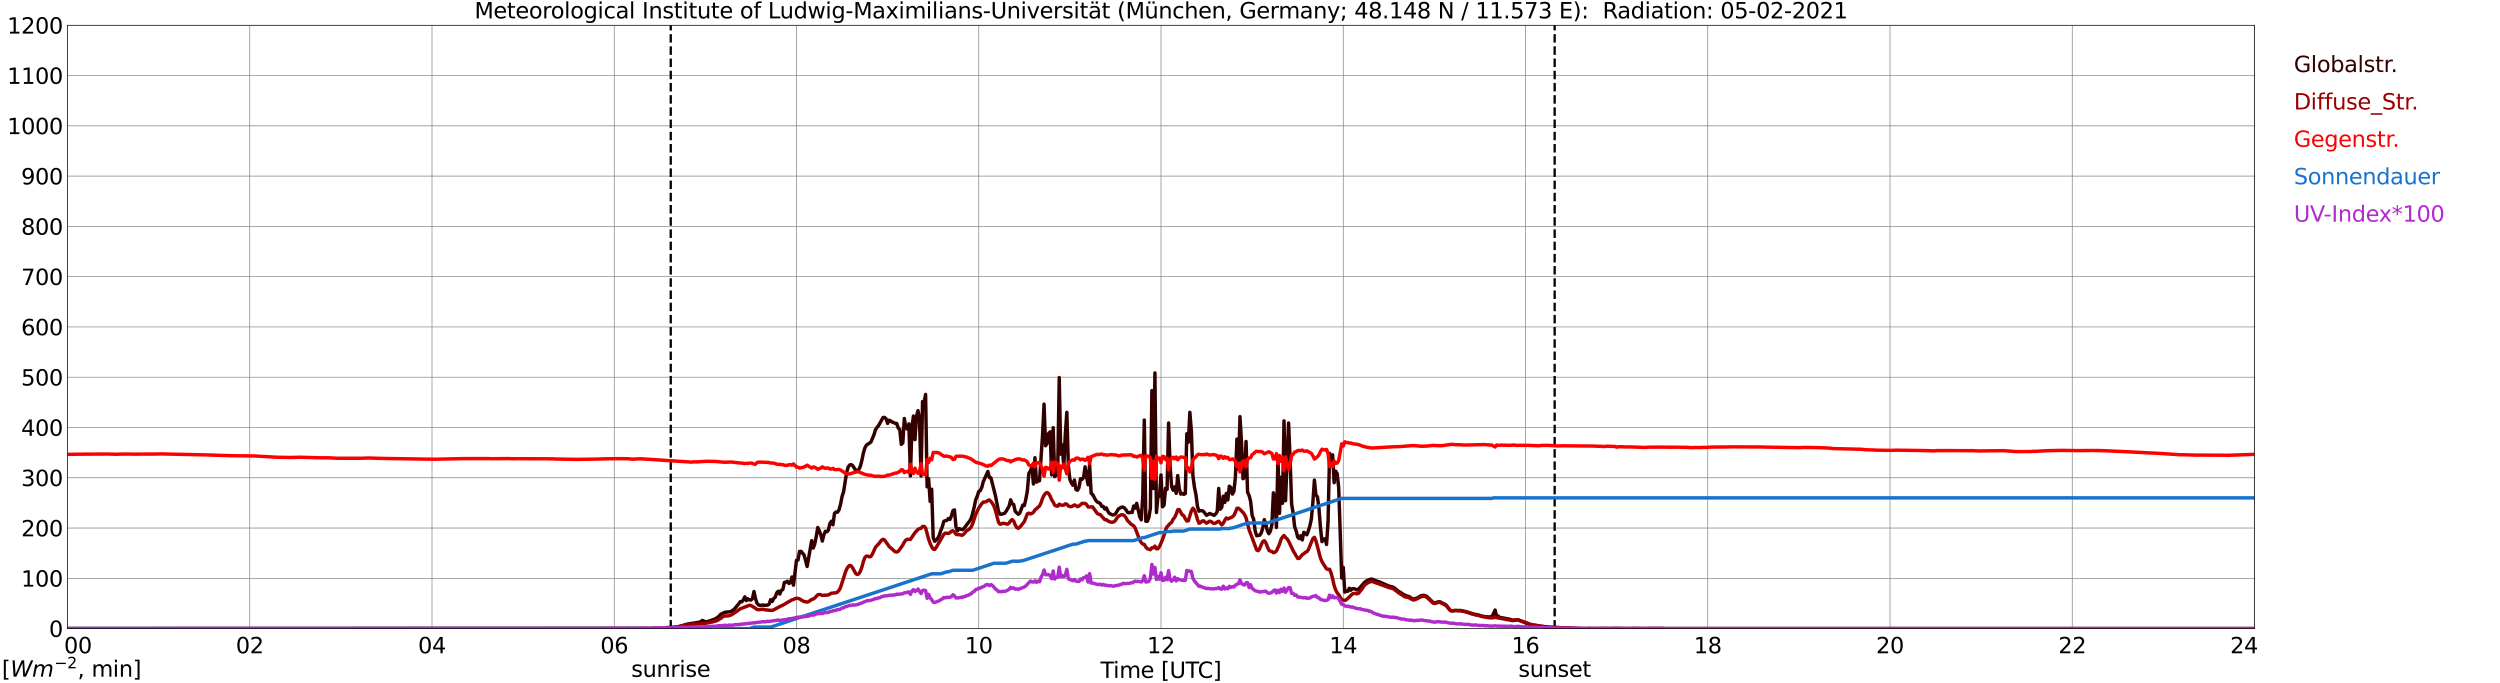 <?xml version="1.0" encoding="utf-8" standalone="no"?>
<!DOCTYPE svg PUBLIC "-//W3C//DTD SVG 1.1//EN"
  "http://www.w3.org/Graphics/SVG/1.1/DTD/svg11.dtd">
<svg xmlns:xlink="http://www.w3.org/1999/xlink" width="1085.4pt" height="296.64pt" viewBox="0 0 1085.4 296.64" xmlns="http://www.w3.org/2000/svg" version="1.1">
 <defs>
  <style type="text/css">*{stroke-linejoin: round; stroke-linecap: butt}</style>
 </defs>
 <g id="figure_1">
  <g id="patch_1">
   <path d="M 0 296.64 
L 1085.4 296.64 
L 1085.4 0 
L 0 0 
z
" style="fill: #ffffff"/>
  </g>
  <g id="axes_1">
   <g id="patch_2">
    <path d="M 29.306 272.909 
L 978.814 272.909 
L 978.814 10.976 
L 29.306 10.976 
z
" style="fill: #ffffff"/>
   </g>
   <g id="patch_3">
    <path d="M 978.814 272.909 
L 978.814 272.909 
L 978.814 10.976 
L 978.814 10.976 
z
" clip-path="url(#p801dec7dd9)" style="fill: #d3d3d3; opacity: 0.25; stroke: #d3d3d3; stroke-linejoin: miter"/>
   </g>
   <g id="matplotlib.axis_1">
    <g id="xtick_1">
     <g id="line2d_1">
      <path d="M 29.306 272.909 
L 29.306 10.976 
" clip-path="url(#p801dec7dd9)" style="fill: none; stroke: #808080; stroke-width: 0.3; stroke-linecap: square"/>
     </g>
     <g id="line2d_2"/>
     <g id="text_1">
      <!--    00 -->
      <g transform="translate(18.733 283.627) scale(0.095 -0.095)">
       <defs>
        <path id="DejaVuSans-20" transform="scale(0.016)"/>
        <path id="DejaVuSans-30" d="M 2034 4250 
Q 1547 4250 1301 3770 
Q 1056 3291 1056 2328 
Q 1056 1369 1301 889 
Q 1547 409 2034 409 
Q 2525 409 2770 889 
Q 3016 1369 3016 2328 
Q 3016 3291 2770 3770 
Q 2525 4250 2034 4250 
z
M 2034 4750 
Q 2819 4750 3233 4129 
Q 3647 3509 3647 2328 
Q 3647 1150 3233 529 
Q 2819 -91 2034 -91 
Q 1250 -91 836 529 
Q 422 1150 422 2328 
Q 422 3509 836 4129 
Q 1250 4750 2034 4750 
z
" transform="scale(0.016)"/>
       </defs>
       <use xlink:href="#DejaVuSans-20"/>
       <use xlink:href="#DejaVuSans-20" transform="translate(31.787 0)"/>
       <use xlink:href="#DejaVuSans-20" transform="translate(63.574 0)"/>
       <use xlink:href="#DejaVuSans-30" transform="translate(95.361 0)"/>
       <use xlink:href="#DejaVuSans-30" transform="translate(158.984 0)"/>
      </g>
     </g>
    </g>
    <g id="xtick_2">
     <g id="line2d_3">
      <path d="M 108.431 272.909 
L 108.431 10.976 
" clip-path="url(#p801dec7dd9)" style="fill: none; stroke: #808080; stroke-width: 0.3; stroke-linecap: square"/>
     </g>
     <g id="line2d_4"/>
     <g id="text_2">
      <!-- 02 -->
      <g transform="translate(102.387 283.627) scale(0.095 -0.095)">
       <defs>
        <path id="DejaVuSans-32" d="M 1228 531 
L 3431 531 
L 3431 0 
L 469 0 
L 469 531 
Q 828 903 1448 1529 
Q 2069 2156 2228 2338 
Q 2531 2678 2651 2914 
Q 2772 3150 2772 3378 
Q 2772 3750 2511 3984 
Q 2250 4219 1831 4219 
Q 1534 4219 1204 4116 
Q 875 4013 500 3803 
L 500 4441 
Q 881 4594 1212 4672 
Q 1544 4750 1819 4750 
Q 2544 4750 2975 4387 
Q 3406 4025 3406 3419 
Q 3406 3131 3298 2873 
Q 3191 2616 2906 2266 
Q 2828 2175 2409 1742 
Q 1991 1309 1228 531 
z
" transform="scale(0.016)"/>
       </defs>
       <use xlink:href="#DejaVuSans-30"/>
       <use xlink:href="#DejaVuSans-32" transform="translate(63.623 0)"/>
      </g>
     </g>
    </g>
    <g id="xtick_3">
     <g id="line2d_5">
      <path d="M 187.557 272.909 
L 187.557 10.976 
" clip-path="url(#p801dec7dd9)" style="fill: none; stroke: #808080; stroke-width: 0.3; stroke-linecap: square"/>
     </g>
     <g id="line2d_6"/>
     <g id="text_3">
      <!-- 04 -->
      <g transform="translate(181.513 283.627) scale(0.095 -0.095)">
       <defs>
        <path id="DejaVuSans-34" d="M 2419 4116 
L 825 1625 
L 2419 1625 
L 2419 4116 
z
M 2253 4666 
L 3047 4666 
L 3047 1625 
L 3713 1625 
L 3713 1100 
L 3047 1100 
L 3047 0 
L 2419 0 
L 2419 1100 
L 313 1100 
L 313 1709 
L 2253 4666 
z
" transform="scale(0.016)"/>
       </defs>
       <use xlink:href="#DejaVuSans-30"/>
       <use xlink:href="#DejaVuSans-34" transform="translate(63.623 0)"/>
      </g>
     </g>
    </g>
    <g id="xtick_4">
     <g id="line2d_7">
      <path d="M 266.683 272.909 
L 266.683 10.976 
" clip-path="url(#p801dec7dd9)" style="fill: none; stroke: #808080; stroke-width: 0.3; stroke-linecap: square"/>
     </g>
     <g id="line2d_8"/>
     <g id="text_4">
      <!-- 06 -->
      <g transform="translate(260.638 283.627) scale(0.095 -0.095)">
       <defs>
        <path id="DejaVuSans-36" d="M 2113 2584 
Q 1688 2584 1439 2293 
Q 1191 2003 1191 1497 
Q 1191 994 1439 701 
Q 1688 409 2113 409 
Q 2538 409 2786 701 
Q 3034 994 3034 1497 
Q 3034 2003 2786 2293 
Q 2538 2584 2113 2584 
z
M 3366 4563 
L 3366 3988 
Q 3128 4100 2886 4159 
Q 2644 4219 2406 4219 
Q 1781 4219 1451 3797 
Q 1122 3375 1075 2522 
Q 1259 2794 1537 2939 
Q 1816 3084 2150 3084 
Q 2853 3084 3261 2657 
Q 3669 2231 3669 1497 
Q 3669 778 3244 343 
Q 2819 -91 2113 -91 
Q 1303 -91 875 529 
Q 447 1150 447 2328 
Q 447 3434 972 4092 
Q 1497 4750 2381 4750 
Q 2619 4750 2861 4703 
Q 3103 4656 3366 4563 
z
" transform="scale(0.016)"/>
       </defs>
       <use xlink:href="#DejaVuSans-30"/>
       <use xlink:href="#DejaVuSans-36" transform="translate(63.623 0)"/>
      </g>
     </g>
    </g>
    <g id="xtick_5">
     <g id="line2d_9">
      <path d="M 345.808 272.909 
L 345.808 10.976 
" clip-path="url(#p801dec7dd9)" style="fill: none; stroke: #808080; stroke-width: 0.3; stroke-linecap: square"/>
     </g>
     <g id="line2d_10"/>
     <g id="text_5">
      <!-- 08 -->
      <g transform="translate(339.764 283.627) scale(0.095 -0.095)">
       <defs>
        <path id="DejaVuSans-38" d="M 2034 2216 
Q 1584 2216 1326 1975 
Q 1069 1734 1069 1313 
Q 1069 891 1326 650 
Q 1584 409 2034 409 
Q 2484 409 2743 651 
Q 3003 894 3003 1313 
Q 3003 1734 2745 1975 
Q 2488 2216 2034 2216 
z
M 1403 2484 
Q 997 2584 770 2862 
Q 544 3141 544 3541 
Q 544 4100 942 4425 
Q 1341 4750 2034 4750 
Q 2731 4750 3128 4425 
Q 3525 4100 3525 3541 
Q 3525 3141 3298 2862 
Q 3072 2584 2669 2484 
Q 3125 2378 3379 2068 
Q 3634 1759 3634 1313 
Q 3634 634 3220 271 
Q 2806 -91 2034 -91 
Q 1263 -91 848 271 
Q 434 634 434 1313 
Q 434 1759 690 2068 
Q 947 2378 1403 2484 
z
M 1172 3481 
Q 1172 3119 1398 2916 
Q 1625 2713 2034 2713 
Q 2441 2713 2670 2916 
Q 2900 3119 2900 3481 
Q 2900 3844 2670 4047 
Q 2441 4250 2034 4250 
Q 1625 4250 1398 4047 
Q 1172 3844 1172 3481 
z
" transform="scale(0.016)"/>
       </defs>
       <use xlink:href="#DejaVuSans-30"/>
       <use xlink:href="#DejaVuSans-38" transform="translate(63.623 0)"/>
      </g>
     </g>
    </g>
    <g id="xtick_6">
     <g id="line2d_11">
      <path d="M 424.934 272.909 
L 424.934 10.976 
" clip-path="url(#p801dec7dd9)" style="fill: none; stroke: #808080; stroke-width: 0.3; stroke-linecap: square"/>
     </g>
     <g id="line2d_12"/>
     <g id="text_6">
      <!-- 10 -->
      <g transform="translate(418.89 283.627) scale(0.095 -0.095)">
       <defs>
        <path id="DejaVuSans-31" d="M 794 531 
L 1825 531 
L 1825 4091 
L 703 3866 
L 703 4441 
L 1819 4666 
L 2450 4666 
L 2450 531 
L 3481 531 
L 3481 0 
L 794 0 
L 794 531 
z
" transform="scale(0.016)"/>
       </defs>
       <use xlink:href="#DejaVuSans-31"/>
       <use xlink:href="#DejaVuSans-30" transform="translate(63.623 0)"/>
      </g>
     </g>
    </g>
    <g id="xtick_7">
     <g id="line2d_13">
      <path d="M 504.06 272.909 
L 504.06 10.976 
" clip-path="url(#p801dec7dd9)" style="fill: none; stroke: #808080; stroke-width: 0.3; stroke-linecap: square"/>
     </g>
     <g id="line2d_14"/>
     <g id="text_7">
      <!-- 12 -->
      <g transform="translate(498.015 283.627) scale(0.095 -0.095)">
       <use xlink:href="#DejaVuSans-31"/>
       <use xlink:href="#DejaVuSans-32" transform="translate(63.623 0)"/>
      </g>
     </g>
    </g>
    <g id="xtick_8">
     <g id="line2d_15">
      <path d="M 583.185 272.909 
L 583.185 10.976 
" clip-path="url(#p801dec7dd9)" style="fill: none; stroke: #808080; stroke-width: 0.3; stroke-linecap: square"/>
     </g>
     <g id="line2d_16"/>
     <g id="text_8">
      <!-- 14 -->
      <g transform="translate(577.141 283.627) scale(0.095 -0.095)">
       <use xlink:href="#DejaVuSans-31"/>
       <use xlink:href="#DejaVuSans-34" transform="translate(63.623 0)"/>
      </g>
     </g>
    </g>
    <g id="xtick_9">
     <g id="line2d_17">
      <path d="M 662.311 272.909 
L 662.311 10.976 
" clip-path="url(#p801dec7dd9)" style="fill: none; stroke: #808080; stroke-width: 0.3; stroke-linecap: square"/>
     </g>
     <g id="line2d_18"/>
     <g id="text_9">
      <!-- 16 -->
      <g transform="translate(656.267 283.627) scale(0.095 -0.095)">
       <use xlink:href="#DejaVuSans-31"/>
       <use xlink:href="#DejaVuSans-36" transform="translate(63.623 0)"/>
      </g>
     </g>
    </g>
    <g id="xtick_10">
     <g id="line2d_19">
      <path d="M 741.437 272.909 
L 741.437 10.976 
" clip-path="url(#p801dec7dd9)" style="fill: none; stroke: #808080; stroke-width: 0.3; stroke-linecap: square"/>
     </g>
     <g id="line2d_20"/>
     <g id="text_10">
      <!-- 18 -->
      <g transform="translate(735.392 283.627) scale(0.095 -0.095)">
       <use xlink:href="#DejaVuSans-31"/>
       <use xlink:href="#DejaVuSans-38" transform="translate(63.623 0)"/>
      </g>
     </g>
    </g>
    <g id="xtick_11">
     <g id="line2d_21">
      <path d="M 820.562 272.909 
L 820.562 10.976 
" clip-path="url(#p801dec7dd9)" style="fill: none; stroke: #808080; stroke-width: 0.3; stroke-linecap: square"/>
     </g>
     <g id="line2d_22"/>
     <g id="text_11">
      <!-- 20 -->
      <g transform="translate(814.518 283.627) scale(0.095 -0.095)">
       <use xlink:href="#DejaVuSans-32"/>
       <use xlink:href="#DejaVuSans-30" transform="translate(63.623 0)"/>
      </g>
     </g>
    </g>
    <g id="xtick_12">
     <g id="line2d_23">
      <path d="M 899.688 272.909 
L 899.688 10.976 
" clip-path="url(#p801dec7dd9)" style="fill: none; stroke: #808080; stroke-width: 0.3; stroke-linecap: square"/>
     </g>
     <g id="line2d_24"/>
     <g id="text_12">
      <!-- 22 -->
      <g transform="translate(893.644 283.627) scale(0.095 -0.095)">
       <use xlink:href="#DejaVuSans-32"/>
       <use xlink:href="#DejaVuSans-32" transform="translate(63.623 0)"/>
      </g>
     </g>
    </g>
    <g id="xtick_13">
     <g id="line2d_25">
      <path d="M 978.814 272.909 
L 978.814 10.976 
" clip-path="url(#p801dec7dd9)" style="fill: none; stroke: #808080; stroke-width: 0.3; stroke-linecap: square"/>
     </g>
     <g id="line2d_26"/>
     <g id="text_13">
      <!-- 24    -->
      <g transform="translate(968.241 283.627) scale(0.095 -0.095)">
       <use xlink:href="#DejaVuSans-32"/>
       <use xlink:href="#DejaVuSans-34" transform="translate(63.623 0)"/>
       <use xlink:href="#DejaVuSans-20" transform="translate(127.246 0)"/>
       <use xlink:href="#DejaVuSans-20" transform="translate(159.033 0)"/>
       <use xlink:href="#DejaVuSans-20" transform="translate(190.82 0)"/>
      </g>
     </g>
    </g>
    <g id="text_14">
     <!-- Time [UTC] -->
     <g transform="translate(477.806 294.322) scale(0.095 -0.095)">
      <defs>
       <path id="DejaVuSans-54" d="M -19 4666 
L 3928 4666 
L 3928 4134 
L 2272 4134 
L 2272 0 
L 1638 0 
L 1638 4134 
L -19 4134 
L -19 4666 
z
" transform="scale(0.016)"/>
       <path id="DejaVuSans-69" d="M 603 3500 
L 1178 3500 
L 1178 0 
L 603 0 
L 603 3500 
z
M 603 4863 
L 1178 4863 
L 1178 4134 
L 603 4134 
L 603 4863 
z
" transform="scale(0.016)"/>
       <path id="DejaVuSans-6d" d="M 3328 2828 
Q 3544 3216 3844 3400 
Q 4144 3584 4550 3584 
Q 5097 3584 5394 3201 
Q 5691 2819 5691 2113 
L 5691 0 
L 5113 0 
L 5113 2094 
Q 5113 2597 4934 2840 
Q 4756 3084 4391 3084 
Q 3944 3084 3684 2787 
Q 3425 2491 3425 1978 
L 3425 0 
L 2847 0 
L 2847 2094 
Q 2847 2600 2669 2842 
Q 2491 3084 2119 3084 
Q 1678 3084 1418 2786 
Q 1159 2488 1159 1978 
L 1159 0 
L 581 0 
L 581 3500 
L 1159 3500 
L 1159 2956 
Q 1356 3278 1631 3431 
Q 1906 3584 2284 3584 
Q 2666 3584 2933 3390 
Q 3200 3197 3328 2828 
z
" transform="scale(0.016)"/>
       <path id="DejaVuSans-65" d="M 3597 1894 
L 3597 1613 
L 953 1613 
Q 991 1019 1311 708 
Q 1631 397 2203 397 
Q 2534 397 2845 478 
Q 3156 559 3463 722 
L 3463 178 
Q 3153 47 2828 -22 
Q 2503 -91 2169 -91 
Q 1331 -91 842 396 
Q 353 884 353 1716 
Q 353 2575 817 3079 
Q 1281 3584 2069 3584 
Q 2775 3584 3186 3129 
Q 3597 2675 3597 1894 
z
M 3022 2063 
Q 3016 2534 2758 2815 
Q 2500 3097 2075 3097 
Q 1594 3097 1305 2825 
Q 1016 2553 972 2059 
L 3022 2063 
z
" transform="scale(0.016)"/>
       <path id="DejaVuSans-5b" d="M 550 4863 
L 1875 4863 
L 1875 4416 
L 1125 4416 
L 1125 -397 
L 1875 -397 
L 1875 -844 
L 550 -844 
L 550 4863 
z
" transform="scale(0.016)"/>
       <path id="DejaVuSans-55" d="M 556 4666 
L 1191 4666 
L 1191 1831 
Q 1191 1081 1462 751 
Q 1734 422 2344 422 
Q 2950 422 3222 751 
Q 3494 1081 3494 1831 
L 3494 4666 
L 4128 4666 
L 4128 1753 
Q 4128 841 3676 375 
Q 3225 -91 2344 -91 
Q 1459 -91 1007 375 
Q 556 841 556 1753 
L 556 4666 
z
" transform="scale(0.016)"/>
       <path id="DejaVuSans-43" d="M 4122 4306 
L 4122 3641 
Q 3803 3938 3442 4084 
Q 3081 4231 2675 4231 
Q 1875 4231 1450 3742 
Q 1025 3253 1025 2328 
Q 1025 1406 1450 917 
Q 1875 428 2675 428 
Q 3081 428 3442 575 
Q 3803 722 4122 1019 
L 4122 359 
Q 3791 134 3420 21 
Q 3050 -91 2638 -91 
Q 1578 -91 968 557 
Q 359 1206 359 2328 
Q 359 3453 968 4101 
Q 1578 4750 2638 4750 
Q 3056 4750 3426 4639 
Q 3797 4528 4122 4306 
z
" transform="scale(0.016)"/>
       <path id="DejaVuSans-5d" d="M 1947 4863 
L 1947 -844 
L 622 -844 
L 622 -397 
L 1369 -397 
L 1369 4416 
L 622 4416 
L 622 4863 
L 1947 4863 
z
" transform="scale(0.016)"/>
      </defs>
      <use xlink:href="#DejaVuSans-54"/>
      <use xlink:href="#DejaVuSans-69" transform="translate(57.959 0)"/>
      <use xlink:href="#DejaVuSans-6d" transform="translate(85.742 0)"/>
      <use xlink:href="#DejaVuSans-65" transform="translate(183.154 0)"/>
      <use xlink:href="#DejaVuSans-20" transform="translate(244.678 0)"/>
      <use xlink:href="#DejaVuSans-5b" transform="translate(276.465 0)"/>
      <use xlink:href="#DejaVuSans-55" transform="translate(315.479 0)"/>
      <use xlink:href="#DejaVuSans-54" transform="translate(388.672 0)"/>
      <use xlink:href="#DejaVuSans-43" transform="translate(443.881 0)"/>
      <use xlink:href="#DejaVuSans-5d" transform="translate(513.705 0)"/>
     </g>
    </g>
   </g>
   <g id="matplotlib.axis_2">
    <g id="ytick_1">
     <g id="line2d_27">
      <path d="M 29.306 272.909 
L 978.814 272.909 
" clip-path="url(#p801dec7dd9)" style="fill: none; stroke: #808080; stroke-width: 0.3; stroke-linecap: square"/>
     </g>
     <g id="line2d_28"/>
     <g id="text_15">
      <!-- 0 -->
      <g transform="translate(21.261 276.518) scale(0.095 -0.095)">
       <use xlink:href="#DejaVuSans-30"/>
      </g>
     </g>
    </g>
    <g id="ytick_2">
     <g id="line2d_29">
      <path d="M 29.306 251.081 
L 978.814 251.081 
" clip-path="url(#p801dec7dd9)" style="fill: none; stroke: #808080; stroke-width: 0.3; stroke-linecap: square"/>
     </g>
     <g id="line2d_30"/>
     <g id="text_16">
      <!-- 100 -->
      <g transform="translate(9.173 254.69) scale(0.095 -0.095)">
       <use xlink:href="#DejaVuSans-31"/>
       <use xlink:href="#DejaVuSans-30" transform="translate(63.623 0)"/>
       <use xlink:href="#DejaVuSans-30" transform="translate(127.246 0)"/>
      </g>
     </g>
    </g>
    <g id="ytick_3">
     <g id="line2d_31">
      <path d="M 29.306 229.253 
L 978.814 229.253 
" clip-path="url(#p801dec7dd9)" style="fill: none; stroke: #808080; stroke-width: 0.3; stroke-linecap: square"/>
     </g>
     <g id="line2d_32"/>
     <g id="text_17">
      <!-- 200 -->
      <g transform="translate(9.173 232.863) scale(0.095 -0.095)">
       <use xlink:href="#DejaVuSans-32"/>
       <use xlink:href="#DejaVuSans-30" transform="translate(63.623 0)"/>
       <use xlink:href="#DejaVuSans-30" transform="translate(127.246 0)"/>
      </g>
     </g>
    </g>
    <g id="ytick_4">
     <g id="line2d_33">
      <path d="M 29.306 207.426 
L 978.814 207.426 
" clip-path="url(#p801dec7dd9)" style="fill: none; stroke: #808080; stroke-width: 0.3; stroke-linecap: square"/>
     </g>
     <g id="line2d_34"/>
     <g id="text_18">
      <!-- 300 -->
      <g transform="translate(9.173 211.035) scale(0.095 -0.095)">
       <defs>
        <path id="DejaVuSans-33" d="M 2597 2516 
Q 3050 2419 3304 2112 
Q 3559 1806 3559 1356 
Q 3559 666 3084 287 
Q 2609 -91 1734 -91 
Q 1441 -91 1130 -33 
Q 819 25 488 141 
L 488 750 
Q 750 597 1062 519 
Q 1375 441 1716 441 
Q 2309 441 2620 675 
Q 2931 909 2931 1356 
Q 2931 1769 2642 2001 
Q 2353 2234 1838 2234 
L 1294 2234 
L 1294 2753 
L 1863 2753 
Q 2328 2753 2575 2939 
Q 2822 3125 2822 3475 
Q 2822 3834 2567 4026 
Q 2313 4219 1838 4219 
Q 1578 4219 1281 4162 
Q 984 4106 628 3988 
L 628 4550 
Q 988 4650 1302 4700 
Q 1616 4750 1894 4750 
Q 2613 4750 3031 4423 
Q 3450 4097 3450 3541 
Q 3450 3153 3228 2886 
Q 3006 2619 2597 2516 
z
" transform="scale(0.016)"/>
       </defs>
       <use xlink:href="#DejaVuSans-33"/>
       <use xlink:href="#DejaVuSans-30" transform="translate(63.623 0)"/>
       <use xlink:href="#DejaVuSans-30" transform="translate(127.246 0)"/>
      </g>
     </g>
    </g>
    <g id="ytick_5">
     <g id="line2d_35">
      <path d="M 29.306 185.598 
L 978.814 185.598 
" clip-path="url(#p801dec7dd9)" style="fill: none; stroke: #808080; stroke-width: 0.3; stroke-linecap: square"/>
     </g>
     <g id="line2d_36"/>
     <g id="text_19">
      <!-- 400 -->
      <g transform="translate(9.173 189.207) scale(0.095 -0.095)">
       <use xlink:href="#DejaVuSans-34"/>
       <use xlink:href="#DejaVuSans-30" transform="translate(63.623 0)"/>
       <use xlink:href="#DejaVuSans-30" transform="translate(127.246 0)"/>
      </g>
     </g>
    </g>
    <g id="ytick_6">
     <g id="line2d_37">
      <path d="M 29.306 163.77 
L 978.814 163.77 
" clip-path="url(#p801dec7dd9)" style="fill: none; stroke: #808080; stroke-width: 0.3; stroke-linecap: square"/>
     </g>
     <g id="line2d_38"/>
     <g id="text_20">
      <!-- 500 -->
      <g transform="translate(9.173 167.379) scale(0.095 -0.095)">
       <defs>
        <path id="DejaVuSans-35" d="M 691 4666 
L 3169 4666 
L 3169 4134 
L 1269 4134 
L 1269 2991 
Q 1406 3038 1543 3061 
Q 1681 3084 1819 3084 
Q 2600 3084 3056 2656 
Q 3513 2228 3513 1497 
Q 3513 744 3044 326 
Q 2575 -91 1722 -91 
Q 1428 -91 1123 -41 
Q 819 9 494 109 
L 494 744 
Q 775 591 1075 516 
Q 1375 441 1709 441 
Q 2250 441 2565 725 
Q 2881 1009 2881 1497 
Q 2881 1984 2565 2268 
Q 2250 2553 1709 2553 
Q 1456 2553 1204 2497 
Q 953 2441 691 2322 
L 691 4666 
z
" transform="scale(0.016)"/>
       </defs>
       <use xlink:href="#DejaVuSans-35"/>
       <use xlink:href="#DejaVuSans-30" transform="translate(63.623 0)"/>
       <use xlink:href="#DejaVuSans-30" transform="translate(127.246 0)"/>
      </g>
     </g>
    </g>
    <g id="ytick_7">
     <g id="line2d_39">
      <path d="M 29.306 141.942 
L 978.814 141.942 
" clip-path="url(#p801dec7dd9)" style="fill: none; stroke: #808080; stroke-width: 0.3; stroke-linecap: square"/>
     </g>
     <g id="line2d_40"/>
     <g id="text_21">
      <!-- 600 -->
      <g transform="translate(9.173 145.551) scale(0.095 -0.095)">
       <use xlink:href="#DejaVuSans-36"/>
       <use xlink:href="#DejaVuSans-30" transform="translate(63.623 0)"/>
       <use xlink:href="#DejaVuSans-30" transform="translate(127.246 0)"/>
      </g>
     </g>
    </g>
    <g id="ytick_8">
     <g id="line2d_41">
      <path d="M 29.306 120.114 
L 978.814 120.114 
" clip-path="url(#p801dec7dd9)" style="fill: none; stroke: #808080; stroke-width: 0.3; stroke-linecap: square"/>
     </g>
     <g id="line2d_42"/>
     <g id="text_22">
      <!-- 700 -->
      <g transform="translate(9.173 123.724) scale(0.095 -0.095)">
       <defs>
        <path id="DejaVuSans-37" d="M 525 4666 
L 3525 4666 
L 3525 4397 
L 1831 0 
L 1172 0 
L 2766 4134 
L 525 4134 
L 525 4666 
z
" transform="scale(0.016)"/>
       </defs>
       <use xlink:href="#DejaVuSans-37"/>
       <use xlink:href="#DejaVuSans-30" transform="translate(63.623 0)"/>
       <use xlink:href="#DejaVuSans-30" transform="translate(127.246 0)"/>
      </g>
     </g>
    </g>
    <g id="ytick_9">
     <g id="line2d_43">
      <path d="M 29.306 98.287 
L 978.814 98.287 
" clip-path="url(#p801dec7dd9)" style="fill: none; stroke: #808080; stroke-width: 0.3; stroke-linecap: square"/>
     </g>
     <g id="line2d_44"/>
     <g id="text_23">
      <!-- 800 -->
      <g transform="translate(9.173 101.896) scale(0.095 -0.095)">
       <use xlink:href="#DejaVuSans-38"/>
       <use xlink:href="#DejaVuSans-30" transform="translate(63.623 0)"/>
       <use xlink:href="#DejaVuSans-30" transform="translate(127.246 0)"/>
      </g>
     </g>
    </g>
    <g id="ytick_10">
     <g id="line2d_45">
      <path d="M 29.306 76.459 
L 978.814 76.459 
" clip-path="url(#p801dec7dd9)" style="fill: none; stroke: #808080; stroke-width: 0.3; stroke-linecap: square"/>
     </g>
     <g id="line2d_46"/>
     <g id="text_24">
      <!-- 900 -->
      <g transform="translate(9.173 80.068) scale(0.095 -0.095)">
       <defs>
        <path id="DejaVuSans-39" d="M 703 97 
L 703 672 
Q 941 559 1184 500 
Q 1428 441 1663 441 
Q 2288 441 2617 861 
Q 2947 1281 2994 2138 
Q 2813 1869 2534 1725 
Q 2256 1581 1919 1581 
Q 1219 1581 811 2004 
Q 403 2428 403 3163 
Q 403 3881 828 4315 
Q 1253 4750 1959 4750 
Q 2769 4750 3195 4129 
Q 3622 3509 3622 2328 
Q 3622 1225 3098 567 
Q 2575 -91 1691 -91 
Q 1453 -91 1209 -44 
Q 966 3 703 97 
z
M 1959 2075 
Q 2384 2075 2632 2365 
Q 2881 2656 2881 3163 
Q 2881 3666 2632 3958 
Q 2384 4250 1959 4250 
Q 1534 4250 1286 3958 
Q 1038 3666 1038 3163 
Q 1038 2656 1286 2365 
Q 1534 2075 1959 2075 
z
" transform="scale(0.016)"/>
       </defs>
       <use xlink:href="#DejaVuSans-39"/>
       <use xlink:href="#DejaVuSans-30" transform="translate(63.623 0)"/>
       <use xlink:href="#DejaVuSans-30" transform="translate(127.246 0)"/>
      </g>
     </g>
    </g>
    <g id="ytick_11">
     <g id="line2d_47">
      <path d="M 29.306 54.631 
L 978.814 54.631 
" clip-path="url(#p801dec7dd9)" style="fill: none; stroke: #808080; stroke-width: 0.3; stroke-linecap: square"/>
     </g>
     <g id="line2d_48"/>
     <g id="text_25">
      <!-- 1000 -->
      <g transform="translate(3.128 58.24) scale(0.095 -0.095)">
       <use xlink:href="#DejaVuSans-31"/>
       <use xlink:href="#DejaVuSans-30" transform="translate(63.623 0)"/>
       <use xlink:href="#DejaVuSans-30" transform="translate(127.246 0)"/>
       <use xlink:href="#DejaVuSans-30" transform="translate(190.869 0)"/>
      </g>
     </g>
    </g>
    <g id="ytick_12">
     <g id="line2d_49">
      <path d="M 29.306 32.803 
L 978.814 32.803 
" clip-path="url(#p801dec7dd9)" style="fill: none; stroke: #808080; stroke-width: 0.3; stroke-linecap: square"/>
     </g>
     <g id="line2d_50"/>
     <g id="text_26">
      <!-- 1100 -->
      <g transform="translate(3.128 36.413) scale(0.095 -0.095)">
       <use xlink:href="#DejaVuSans-31"/>
       <use xlink:href="#DejaVuSans-31" transform="translate(63.623 0)"/>
       <use xlink:href="#DejaVuSans-30" transform="translate(127.246 0)"/>
       <use xlink:href="#DejaVuSans-30" transform="translate(190.869 0)"/>
      </g>
     </g>
    </g>
    <g id="ytick_13">
     <g id="line2d_51">
      <path d="M 29.306 10.976 
L 978.814 10.976 
" clip-path="url(#p801dec7dd9)" style="fill: none; stroke: #808080; stroke-width: 0.3; stroke-linecap: square"/>
     </g>
     <g id="line2d_52"/>
     <g id="text_27">
      <!-- 1200 -->
      <g transform="translate(3.128 14.585) scale(0.095 -0.095)">
       <use xlink:href="#DejaVuSans-31"/>
       <use xlink:href="#DejaVuSans-32" transform="translate(63.623 0)"/>
       <use xlink:href="#DejaVuSans-30" transform="translate(127.246 0)"/>
       <use xlink:href="#DejaVuSans-30" transform="translate(190.869 0)"/>
      </g>
     </g>
    </g>
   </g>
   <g id="line2d_53">
    <path d="M 291.212 272.909 
L 291.212 10.976 
" clip-path="url(#p801dec7dd9)" style="fill: none; stroke-dasharray: 3.7,1.6; stroke-dashoffset: 0; stroke: #000000"/>
   </g>
   <g id="line2d_54">
    <path d="M 674.971 272.909 
L 674.971 10.976 
" clip-path="url(#p801dec7dd9)" style="fill: none; stroke-dasharray: 3.7,1.6; stroke-dashoffset: 0; stroke: #000000"/>
   </g>
   <g id="line2d_55">
    <path d="M 29.306 272.909 
L 287.783 272.821 
L 293.717 272.435 
L 298.333 270.981 
L 303.608 270.139 
L 304.267 269.868 
L 304.927 269.362 
L 306.246 269.969 
L 307.564 269.768 
L 310.861 268.567 
L 311.521 267.978 
L 312.18 267.589 
L 312.839 266.712 
L 314.818 265.799 
L 315.477 265.782 
L 316.136 265.631 
L 316.796 265.631 
L 317.455 265.411 
L 318.774 264.501 
L 320.752 262.137 
L 321.411 261.192 
L 322.071 261.292 
L 322.73 260.432 
L 323.39 259.131 
L 324.049 260.768 
L 324.708 259.958 
L 325.368 260.432 
L 326.027 260.515 
L 326.686 259.926 
L 327.346 256.82 
L 328.005 259.873 
L 328.665 261.916 
L 329.324 262.626 
L 329.983 262.846 
L 331.302 262.676 
L 331.961 262.794 
L 333.28 262.728 
L 333.94 262.255 
L 334.599 260.347 
L 335.258 261.141 
L 335.918 259.841 
L 336.577 259.266 
L 337.236 257.359 
L 337.896 256.684 
L 338.555 257.9 
L 339.215 256.296 
L 339.874 255.957 
L 340.533 252.886 
L 341.193 252.766 
L 341.852 252.327 
L 342.512 253.325 
L 343.171 252.969 
L 343.83 250.505 
L 344.49 254.05 
L 345.808 243.23 
L 346.468 243.144 
L 347.127 239.397 
L 347.787 239.379 
L 349.105 240.966 
L 350.424 245.93 
L 352.402 234.721 
L 353.062 237.945 
L 353.721 236.258 
L 354.38 232.981 
L 355.04 229.015 
L 355.699 230.432 
L 356.359 232.222 
L 357.018 234.907 
L 357.677 232.257 
L 358.337 230.652 
L 358.996 230.888 
L 359.655 230.146 
L 360.315 227.243 
L 360.974 226.28 
L 361.634 227.817 
L 362.293 222.921 
L 362.952 222.297 
L 363.612 222.397 
L 364.271 221.334 
L 364.93 218.937 
L 365.59 215.543 
L 366.249 213.5 
L 367.568 205.195 
L 368.227 202.798 
L 368.887 201.886 
L 369.546 201.718 
L 370.206 202.174 
L 371.524 204.217 
L 372.184 204.385 
L 372.843 203.879 
L 373.502 202.512 
L 374.162 199.995 
L 374.821 196.804 
L 375.481 194.51 
L 376.14 193.294 
L 378.118 191.943 
L 379.437 188.752 
L 380.096 186.608 
L 380.756 185.596 
L 381.415 184.819 
L 383.393 181.256 
L 384.053 181.241 
L 384.712 181.815 
L 385.371 183.823 
L 386.031 182.439 
L 386.69 182.76 
L 387.349 183.267 
L 388.009 183.452 
L 388.668 183.823 
L 389.328 183.858 
L 389.987 185.866 
L 390.646 186.44 
L 391.306 192.938 
L 391.965 192.264 
L 392.624 181.697 
L 393.284 185.731 
L 393.943 186.27 
L 394.603 184.026 
L 395.262 206.631 
L 395.921 185.342 
L 396.581 180.632 
L 397.24 190.88 
L 397.899 180.802 
L 398.559 178.285 
L 399.218 182.101 
L 399.878 206.631 
L 400.537 174.319 
L 401.196 175.011 
L 401.856 171.246 
L 402.515 211.357 
L 403.175 207.88 
L 403.834 217.687 
L 404.493 212.404 
L 405.153 233.455 
L 405.812 235.007 
L 406.471 234.536 
L 407.131 233.726 
L 407.79 232.392 
L 408.45 230.349 
L 409.109 228.727 
L 409.768 226.331 
L 410.428 226.06 
L 411.087 225.959 
L 411.746 225.115 
L 412.406 225.538 
L 413.065 224.019 
L 413.725 221.723 
L 414.384 221.367 
L 415.043 228.78 
L 415.703 230.5 
L 416.362 229.487 
L 417.681 229.96 
L 418.34 229.707 
L 420.318 227.005 
L 420.978 226.28 
L 421.637 225.065 
L 422.297 222.871 
L 422.956 220.169 
L 423.615 216.927 
L 424.275 215.425 
L 424.934 213.382 
L 425.593 212.994 
L 426.253 211.592 
L 426.912 209.095 
L 428.89 204.706 
L 429.55 207.338 
L 430.209 207.423 
L 432.187 215.24 
L 433.506 222.059 
L 434.165 223.259 
L 434.825 223.259 
L 436.144 222.853 
L 436.803 221.991 
L 438.122 219.73 
L 438.781 217.012 
L 439.44 218.752 
L 440.1 219.02 
L 440.759 222.026 
L 442.078 223.275 
L 442.737 222.786 
L 444.056 219.274 
L 444.716 219.494 
L 445.375 216.742 
L 446.034 213.147 
L 446.694 205.483 
L 447.353 204.485 
L 448.012 202.645 
L 448.672 210.126 
L 449.331 198.729 
L 449.991 209.314 
L 450.65 208.857 
L 451.309 208.707 
L 452.628 189.023 
L 453.287 175.45 
L 453.947 193.53 
L 454.606 192.5 
L 455.266 188.178 
L 455.925 187.503 
L 456.584 206.175 
L 457.244 185.663 
L 457.903 206.934 
L 458.563 206.293 
L 459.222 203.405 
L 459.881 163.921 
L 460.541 197.177 
L 461.2 193.141 
L 461.859 202.933 
L 462.519 188.448 
L 463.178 179.03 
L 463.838 202.392 
L 464.497 208.098 
L 465.156 209.702 
L 465.816 210.665 
L 466.475 208.419 
L 467.134 212.522 
L 467.794 212.826 
L 468.453 211.745 
L 469.113 207.862 
L 469.772 208.133 
L 470.431 207.356 
L 471.091 202.68 
L 471.75 206.985 
L 472.409 210.462 
L 473.069 201.6 
L 473.728 214.227 
L 474.388 214.699 
L 475.706 217.148 
L 476.366 217.907 
L 477.685 218.566 
L 478.344 219.832 
L 479.003 219.865 
L 479.663 221.031 
L 480.322 220.489 
L 480.981 221.958 
L 481.641 222.904 
L 482.96 223.563 
L 483.619 223.545 
L 484.278 223.107 
L 485.597 220.946 
L 486.916 220.203 
L 487.575 220.151 
L 488.235 220.592 
L 488.894 221.384 
L 489.553 222.465 
L 490.213 222.65 
L 490.872 222.397 
L 491.532 222.5 
L 492.191 219.68 
L 492.85 220.607 
L 493.51 218.531 
L 494.828 224.373 
L 495.488 225.706 
L 496.147 215.358 
L 496.807 182.372 
L 497.466 226.313 
L 498.125 226.313 
L 498.785 224.726 
L 499.444 220.725 
L 500.103 169.591 
L 500.763 212.084 
L 501.422 161.928 
L 502.082 222.515 
L 502.741 215.511 
L 503.4 215.458 
L 504.06 206.225 
L 504.719 220.018 
L 505.379 219.359 
L 506.038 211.998 
L 506.697 212.487 
L 507.357 183.638 
L 508.016 202.612 
L 508.675 211.272 
L 509.335 212.843 
L 509.994 211.374 
L 510.654 214.192 
L 511.313 206.478 
L 511.972 212.066 
L 512.632 214.498 
L 513.291 214.227 
L 513.95 214.631 
L 514.61 214.312 
L 515.269 188.313 
L 515.929 191.993 
L 516.588 179.012 
L 517.247 187.217 
L 517.907 206.461 
L 518.566 211.492 
L 519.226 214.666 
L 519.885 219.865 
L 520.544 221.926 
L 521.204 221.688 
L 521.863 221.705 
L 522.522 222.059 
L 523.841 223.713 
L 524.501 223.41 
L 525.16 222.921 
L 527.138 223.748 
L 527.797 223.124 
L 528.457 222.179 
L 529.116 212.066 
L 529.776 221.098 
L 530.435 220.236 
L 531.094 215.425 
L 531.754 218.143 
L 532.413 214.227 
L 533.073 217.062 
L 533.732 211.071 
L 534.391 211.695 
L 535.051 214.513 
L 535.71 213.299 
L 536.369 207.052 
L 537.029 190.627 
L 537.688 203.793 
L 538.348 180.903 
L 539.007 191.893 
L 539.666 207.829 
L 540.326 207.271 
L 540.985 191.672 
L 541.644 213.738 
L 542.304 215.105 
L 542.963 217.619 
L 543.623 223.781 
L 544.282 225.418 
L 544.941 230.517 
L 545.601 232.593 
L 546.919 232.357 
L 547.579 231.395 
L 548.238 229.251 
L 548.898 225.606 
L 549.557 227.479 
L 550.216 230.399 
L 550.876 231.7 
L 551.535 230.652 
L 552.195 227.767 
L 552.854 213.974 
L 553.513 216.591 
L 554.173 228.998 
L 554.832 198.764 
L 555.491 222.886 
L 556.151 207.238 
L 556.81 218.499 
L 557.47 182.743 
L 558.129 217.383 
L 559.448 183.655 
L 560.107 199.068 
L 560.766 218.87 
L 561.426 222.668 
L 562.085 228.694 
L 562.745 230.517 
L 563.404 233.152 
L 564.063 233.826 
L 564.723 232.593 
L 565.382 234.418 
L 566.042 231.126 
L 566.701 231.512 
L 567.36 232.189 
L 568.02 230.5 
L 568.679 228.339 
L 569.338 225.385 
L 569.998 218.11 
L 570.657 208.436 
L 571.317 214.936 
L 571.976 215.628 
L 572.635 220.692 
L 573.295 229.066 
L 573.954 235.16 
L 574.613 234.047 
L 575.273 233.962 
L 575.932 236.376 
L 576.592 226.448 
L 577.251 196.839 
L 577.91 201.853 
L 578.57 197.463 
L 579.229 209.567 
L 579.889 204.538 
L 580.548 205.668 
L 581.207 211.645 
L 582.526 250.944 
L 583.185 246.318 
L 583.845 257.073 
L 584.504 256.599 
L 585.164 256.717 
L 585.823 255.383 
L 586.482 256.261 
L 587.142 255.586 
L 587.801 255.586 
L 588.46 255.772 
L 589.12 256.143 
L 589.779 255.807 
L 591.757 253.646 
L 592.417 252.834 
L 593.736 251.974 
L 595.054 251.45 
L 595.714 251.435 
L 597.692 252.277 
L 599.011 252.683 
L 602.967 254.438 
L 604.286 254.759 
L 604.945 254.979 
L 605.604 255.418 
L 606.923 256.549 
L 608.901 257.78 
L 609.561 258.236 
L 610.879 258.778 
L 611.539 258.946 
L 612.198 259.266 
L 612.858 259.773 
L 613.517 260.061 
L 614.836 259.79 
L 615.495 259.537 
L 616.814 258.71 
L 617.473 258.54 
L 618.133 258.489 
L 618.792 258.625 
L 619.451 258.913 
L 620.77 260.194 
L 622.089 261.478 
L 622.748 261.748 
L 624.726 261.242 
L 625.386 261.342 
L 626.045 261.766 
L 627.364 262.34 
L 628.023 262.896 
L 629.342 264.651 
L 630.001 265.193 
L 630.661 265.208 
L 631.98 265.022 
L 633.298 265.108 
L 633.958 265.007 
L 636.595 265.581 
L 639.892 266.627 
L 641.87 266.998 
L 643.189 267.454 
L 645.167 267.775 
L 646.486 267.843 
L 647.805 267.725 
L 649.123 264.872 
L 649.783 267.742 
L 650.442 267.472 
L 651.102 268.046 
L 652.42 268.264 
L 653.739 268.517 
L 655.717 268.888 
L 656.377 269.176 
L 657.036 269.277 
L 659.014 269.058 
L 662.97 270.678 
L 663.63 271.016 
L 664.949 271.302 
L 672.202 272.383 
L 674.18 272.383 
L 686.049 272.909 
L 978.154 272.909 
L 978.154 272.909 
" clip-path="url(#p801dec7dd9)" style="fill: none; stroke: #330000; stroke-width: 1.5; stroke-linecap: square"/>
   </g>
   <g id="line2d_56">
    <path d="M 29.306 272.909 
L 282.508 272.909 
L 283.167 272.784 
L 286.464 272.701 
L 294.377 272.112 
L 297.674 271.315 
L 299.652 271.147 
L 302.949 270.896 
L 304.267 270.728 
L 305.586 270.643 
L 306.246 270.643 
L 309.543 269.973 
L 310.861 269.552 
L 311.521 269.342 
L 312.839 268.504 
L 314.158 267.537 
L 314.818 267.413 
L 316.136 267.413 
L 317.455 266.991 
L 318.774 266.195 
L 321.411 264.304 
L 325.368 262.794 
L 326.027 262.879 
L 327.346 263.676 
L 328.665 264.557 
L 329.324 264.726 
L 331.302 264.472 
L 331.961 264.726 
L 333.94 264.935 
L 335.258 265.018 
L 335.918 264.767 
L 339.215 263.003 
L 339.874 262.752 
L 341.193 261.956 
L 343.83 260.443 
L 344.49 260.275 
L 345.149 259.897 
L 345.808 259.729 
L 346.468 259.814 
L 347.127 260.024 
L 349.105 261.198 
L 349.765 261.242 
L 350.424 261.41 
L 351.083 261.198 
L 352.402 260.233 
L 353.062 260.107 
L 353.721 259.646 
L 355.04 258.219 
L 355.699 258.092 
L 356.359 258.219 
L 357.018 258.513 
L 359.655 258.302 
L 360.974 257.546 
L 362.952 257.378 
L 363.612 257.044 
L 364.271 256.287 
L 364.93 255.027 
L 366.249 250.957 
L 366.909 248.774 
L 367.568 247.137 
L 368.227 246.045 
L 368.887 245.5 
L 369.546 245.668 
L 370.206 246.591 
L 371.524 249.025 
L 372.184 249.405 
L 372.843 249.151 
L 373.502 248.102 
L 374.162 246.296 
L 374.821 243.904 
L 375.481 242.057 
L 376.14 241.429 
L 376.799 241.47 
L 377.459 241.765 
L 378.118 241.553 
L 378.777 240.505 
L 380.096 237.609 
L 380.756 236.81 
L 381.415 236.223 
L 382.734 234.503 
L 383.393 234.125 
L 384.053 234.459 
L 386.031 237.273 
L 388.668 239.582 
L 389.328 239.665 
L 389.987 239.37 
L 391.306 237.609 
L 391.965 236.601 
L 392.624 235.341 
L 393.284 234.459 
L 393.943 234.125 
L 395.262 234.208 
L 397.24 231.27 
L 398.559 229.843 
L 399.218 229.506 
L 399.878 229.38 
L 400.537 228.583 
L 401.196 228.542 
L 401.856 229.214 
L 403.175 234.082 
L 403.834 235.972 
L 404.493 237.356 
L 405.153 238.406 
L 405.812 238.532 
L 406.471 237.65 
L 409.768 231.984 
L 410.428 231.438 
L 411.746 231.606 
L 412.406 231.27 
L 413.065 230.639 
L 413.725 230.43 
L 414.384 231.061 
L 415.043 231.942 
L 415.703 232.152 
L 416.362 232.108 
L 417.681 232.403 
L 418.34 231.984 
L 419.659 230.471 
L 420.978 229.592 
L 421.637 228.793 
L 422.297 227.324 
L 423.615 223.336 
L 424.934 220.566 
L 426.253 218.678 
L 426.912 217.964 
L 427.572 217.964 
L 428.231 217.796 
L 428.89 217.25 
L 429.55 217.082 
L 430.209 217.711 
L 430.869 218.551 
L 431.528 219.725 
L 432.187 221.616 
L 433.506 226.737 
L 434.165 227.577 
L 434.825 227.45 
L 435.484 227.156 
L 437.462 227.577 
L 438.122 227.073 
L 438.781 226.149 
L 439.44 225.56 
L 440.1 226.232 
L 440.759 227.911 
L 441.419 229.046 
L 442.078 229.38 
L 442.737 228.919 
L 444.716 226.486 
L 446.034 223.085 
L 446.694 222.79 
L 447.353 223.126 
L 448.012 222.917 
L 448.672 222.412 
L 449.331 221.406 
L 451.309 219.684 
L 451.969 218.342 
L 452.628 216.368 
L 453.287 215.026 
L 453.947 214.144 
L 454.606 213.849 
L 455.266 214.269 
L 455.925 215.404 
L 456.584 216.956 
L 457.244 217.964 
L 457.903 219.348 
L 458.563 219.643 
L 459.222 219.769 
L 459.881 218.887 
L 460.541 219.265 
L 461.2 219.348 
L 461.859 219.306 
L 462.519 218.761 
L 463.178 218.887 
L 463.838 219.684 
L 464.497 219.937 
L 465.156 219.937 
L 465.816 219.643 
L 466.475 219.223 
L 467.134 219.474 
L 467.794 219.979 
L 468.453 219.725 
L 469.772 218.551 
L 471.091 218.551 
L 471.75 219.012 
L 472.409 220.103 
L 473.069 220.147 
L 473.728 220.062 
L 474.388 220.103 
L 476.366 222.917 
L 477.025 223.253 
L 477.685 223.421 
L 479.663 225.645 
L 480.322 225.604 
L 480.981 226.149 
L 481.641 226.486 
L 482.3 226.695 
L 482.96 226.778 
L 483.619 226.527 
L 484.278 225.94 
L 484.938 224.848 
L 485.597 224.091 
L 486.916 223.462 
L 487.575 223.504 
L 488.235 223.923 
L 488.894 224.848 
L 489.553 226.106 
L 490.213 226.61 
L 490.872 227.45 
L 492.191 228.288 
L 492.85 229.255 
L 494.828 234.544 
L 495.488 235.551 
L 496.147 236.223 
L 496.807 236.349 
L 497.466 237.482 
L 498.125 238.238 
L 499.444 238.657 
L 500.103 237.818 
L 500.763 237.818 
L 501.422 237.105 
L 502.082 238.279 
L 502.741 238.196 
L 503.4 237.314 
L 504.719 234.25 
L 505.379 232.362 
L 506.038 230.052 
L 506.697 228.71 
L 508.016 227.282 
L 508.675 226.819 
L 509.335 225.436 
L 509.994 224.637 
L 510.654 223.253 
L 511.313 221.321 
L 511.972 221.238 
L 513.291 223.545 
L 513.95 223.881 
L 514.61 225.268 
L 515.269 226.191 
L 515.929 226.106 
L 517.247 221.784 
L 517.907 220.649 
L 518.566 221.363 
L 519.226 223.168 
L 519.885 225.519 
L 520.544 227.156 
L 521.204 226.946 
L 521.863 226.232 
L 522.522 226.106 
L 523.841 227.156 
L 525.16 226.274 
L 525.819 226.442 
L 526.479 226.988 
L 527.138 227.282 
L 527.797 227.073 
L 528.457 226.61 
L 529.116 226.317 
L 530.435 227.869 
L 531.094 227.197 
L 531.754 225.855 
L 532.413 224.89 
L 533.073 225.309 
L 535.051 224.427 
L 535.71 223.757 
L 536.369 222.412 
L 537.029 220.692 
L 537.688 220.649 
L 538.348 221.153 
L 539.666 222.498 
L 540.326 223.336 
L 540.985 224.805 
L 542.304 230.011 
L 545.601 238.783 
L 546.26 239.078 
L 546.919 238.196 
L 547.579 236.474 
L 548.238 235.173 
L 548.898 234.754 
L 549.557 235.594 
L 550.876 238.91 
L 551.535 239.288 
L 552.195 239.414 
L 552.854 239.96 
L 553.513 239.748 
L 554.173 239.202 
L 555.491 236.308 
L 556.151 234.25 
L 556.81 233.158 
L 557.47 232.488 
L 558.129 233.368 
L 558.788 233.957 
L 559.448 234.922 
L 561.426 239.078 
L 563.404 242.435 
L 564.063 242.435 
L 565.382 240.839 
L 566.042 240.42 
L 566.701 239.833 
L 567.36 239.539 
L 568.02 238.7 
L 569.998 233.831 
L 570.657 233.285 
L 571.317 234.754 
L 573.295 242.311 
L 573.954 243.821 
L 575.273 246.004 
L 575.932 246.969 
L 576.592 247.222 
L 577.251 247.137 
L 577.91 248.815 
L 578.57 251.293 
L 579.229 254.231 
L 579.889 256.119 
L 580.548 257.337 
L 581.207 258.26 
L 582.526 260.36 
L 583.845 260.696 
L 584.504 260.401 
L 585.823 259.184 
L 587.142 257.883 
L 587.801 257.632 
L 589.12 257.8 
L 589.779 257.59 
L 591.098 256.036 
L 592.417 254.063 
L 593.736 253.098 
L 595.054 252.511 
L 595.714 252.426 
L 597.032 252.93 
L 599.67 253.853 
L 600.989 254.357 
L 602.307 254.818 
L 602.967 255.113 
L 604.286 255.407 
L 604.945 255.617 
L 606.923 257.127 
L 607.582 257.632 
L 608.901 258.428 
L 609.561 258.891 
L 610.22 259.184 
L 611.539 259.437 
L 613.517 260.484 
L 614.176 260.443 
L 615.495 259.856 
L 616.814 259.101 
L 618.133 258.847 
L 618.792 259.015 
L 619.451 259.31 
L 622.089 261.788 
L 622.748 262.039 
L 623.408 261.912 
L 624.067 261.619 
L 624.726 261.493 
L 625.386 261.619 
L 626.705 262.333 
L 627.364 262.584 
L 628.023 263.088 
L 629.342 264.726 
L 630.001 265.186 
L 630.661 265.23 
L 631.32 265.062 
L 633.958 265.145 
L 635.276 265.396 
L 636.595 265.732 
L 637.255 265.9 
L 638.573 266.404 
L 640.552 266.95 
L 641.87 267.201 
L 643.189 267.622 
L 646.486 268.209 
L 647.805 268.251 
L 649.123 268.041 
L 656.377 269.384 
L 657.036 269.427 
L 658.355 269.133 
L 659.014 269.133 
L 660.333 269.595 
L 661.652 270.014 
L 664.949 271.189 
L 666.927 271.483 
L 668.246 271.778 
L 672.861 272.28 
L 680.774 272.701 
L 681.433 272.658 
L 684.071 272.909 
L 978.154 272.909 
L 978.154 272.909 
" clip-path="url(#p801dec7dd9)" style="fill: none; stroke: #990000; stroke-width: 1.5; stroke-linecap: square"/>
   </g>
   <g id="line2d_57">
    <path d="M 29.306 197.26 
L 35.9 197.18 
L 47.109 197.118 
L 47.768 197.188 
L 48.428 197.134 
L 49.747 197.225 
L 53.043 197.145 
L 55.681 197.147 
L 58.319 197.16 
L 62.275 197.151 
L 67.55 197.129 
L 70.187 197.077 
L 89.309 197.494 
L 92.606 197.59 
L 95.244 197.699 
L 99.2 197.806 
L 100.519 197.854 
L 110.41 197.959 
L 120.3 198.513 
L 126.235 198.618 
L 130.191 198.502 
L 138.104 198.742 
L 142.719 198.76 
L 146.676 198.967 
L 150.632 198.963 
L 152.61 198.963 
L 156.566 198.956 
L 159.863 198.847 
L 164.479 198.985 
L 167.776 199.055 
L 184.26 199.319 
L 188.876 199.371 
L 201.404 199.103 
L 204.701 199.118 
L 207.339 199.105 
L 211.295 199.094 
L 213.932 199.155 
L 220.526 199.087 
L 222.504 199.164 
L 224.482 199.148 
L 237.67 199.181 
L 238.989 199.225 
L 239.648 199.179 
L 240.967 199.279 
L 248.88 199.413 
L 250.198 199.441 
L 259.43 199.314 
L 262.726 199.201 
L 268.661 199.127 
L 272.617 199.155 
L 274.595 199.356 
L 276.573 199.247 
L 277.892 199.177 
L 279.211 199.242 
L 300.311 200.641 
L 300.971 200.526 
L 302.949 200.517 
L 306.905 200.262 
L 310.861 200.347 
L 314.158 200.676 
L 315.477 200.661 
L 317.455 200.583 
L 320.752 200.958 
L 322.071 201.061 
L 323.39 201.257 
L 324.049 201.122 
L 324.708 201.229 
L 325.368 201.074 
L 326.027 201.043 
L 326.686 201.152 
L 327.346 201.504 
L 328.005 201.541 
L 328.665 200.814 
L 329.324 200.626 
L 330.643 200.657 
L 331.961 200.713 
L 333.94 200.794 
L 334.599 201.071 
L 335.258 200.984 
L 336.577 201.237 
L 337.236 201.501 
L 337.896 201.637 
L 338.555 201.534 
L 339.215 201.759 
L 339.874 201.711 
L 340.533 202.019 
L 341.852 202.043 
L 342.512 201.768 
L 343.171 201.696 
L 343.83 201.962 
L 344.49 201.414 
L 345.808 202.809 
L 346.468 202.802 
L 347.127 203.23 
L 348.446 202.96 
L 349.765 202.425 
L 350.424 201.979 
L 352.402 203.237 
L 353.062 202.737 
L 353.721 202.885 
L 354.38 203.274 
L 355.04 203.796 
L 355.699 203.431 
L 356.359 203.237 
L 357.018 202.678 
L 357.677 203.082 
L 358.337 203.326 
L 358.996 203.165 
L 359.655 203.208 
L 360.315 203.647 
L 360.974 203.617 
L 361.634 203.352 
L 362.293 203.859 
L 362.952 203.905 
L 364.271 203.793 
L 364.93 204.077 
L 366.909 205.378 
L 368.227 205.804 
L 368.887 205.751 
L 370.865 205.14 
L 372.184 204.828 
L 372.843 204.887 
L 374.162 205.411 
L 375.481 205.97 
L 377.459 206.378 
L 378.118 206.301 
L 378.777 206.561 
L 380.096 206.847 
L 381.415 206.725 
L 382.074 206.875 
L 384.053 206.808 
L 385.371 206.275 
L 386.031 206.288 
L 388.668 205.398 
L 389.328 205.38 
L 390.646 204.675 
L 391.306 203.948 
L 391.965 204.031 
L 392.624 205.21 
L 393.284 204.728 
L 393.943 204.725 
L 394.603 205.149 
L 395.262 201.543 
L 395.921 204.821 
L 396.581 205.575 
L 397.24 203.278 
L 397.899 204.907 
L 398.559 205.481 
L 399.218 204.832 
L 399.878 201.25 
L 400.537 205.981 
L 401.196 205.948 
L 401.856 206.203 
L 402.515 199.461 
L 403.175 200.82 
L 403.834 198.978 
L 404.493 199.598 
L 405.153 196.475 
L 406.471 196.431 
L 407.131 196.512 
L 407.79 196.715 
L 409.768 198.099 
L 411.087 197.992 
L 411.746 198.232 
L 412.406 198.319 
L 413.065 198.633 
L 413.725 199.478 
L 414.384 199.421 
L 415.043 198.138 
L 415.703 198.046 
L 417.022 198.081 
L 417.681 198.011 
L 419.659 198.452 
L 421.637 199.277 
L 423.615 200.668 
L 426.253 201.408 
L 428.231 202.34 
L 428.89 202.401 
L 429.55 201.934 
L 430.209 202.145 
L 433.506 199.524 
L 434.165 199.262 
L 435.484 199.253 
L 436.803 199.757 
L 437.462 200.011 
L 438.122 199.93 
L 438.781 200.548 
L 439.44 200.078 
L 440.1 199.899 
L 440.759 199.511 
L 442.078 199.207 
L 442.737 199.266 
L 444.056 199.736 
L 444.716 199.646 
L 445.375 200.03 
L 446.034 200.578 
L 446.694 201.883 
L 447.353 202.124 
L 448.012 202.198 
L 448.672 201.05 
L 449.331 202.654 
L 449.991 200.916 
L 450.65 200.921 
L 451.309 200.792 
L 451.969 202.429 
L 452.628 203.708 
L 453.287 206.76 
L 453.947 202.903 
L 454.606 203.04 
L 455.266 203.645 
L 455.925 203.464 
L 456.584 200.665 
L 457.244 205.042 
L 457.903 200.7 
L 458.563 200.895 
L 459.222 201.419 
L 459.881 208.502 
L 460.541 202.32 
L 461.2 203.11 
L 461.859 201.477 
L 463.178 205.73 
L 463.838 201.277 
L 464.497 200.253 
L 465.816 199.613 
L 466.475 199.795 
L 467.134 198.945 
L 467.794 198.878 
L 468.453 199.063 
L 469.113 199.65 
L 469.772 199.317 
L 470.431 199.399 
L 471.091 199.886 
L 471.75 199.389 
L 472.409 198.524 
L 473.069 201.283 
L 473.728 198.171 
L 474.388 198.024 
L 475.706 197.472 
L 476.366 197.26 
L 477.025 197.352 
L 478.344 197.116 
L 479.003 197.461 
L 479.663 197.398 
L 480.322 197.612 
L 482.96 197.352 
L 483.619 197.533 
L 484.278 197.479 
L 485.597 197.9 
L 486.256 197.898 
L 486.916 197.588 
L 490.872 197.439 
L 491.532 197.572 
L 492.191 198.186 
L 492.85 198.053 
L 493.51 198.441 
L 494.828 197.806 
L 495.488 197.671 
L 496.147 199.14 
L 496.807 204.112 
L 497.466 197.843 
L 498.785 198.133 
L 499.444 198.812 
L 500.103 207.842 
L 500.763 200.214 
L 501.422 208.15 
L 502.082 198.094 
L 502.741 199.249 
L 503.4 198.9 
L 504.06 200.912 
L 504.719 198.162 
L 505.379 198.214 
L 506.038 199.515 
L 506.697 198.911 
L 507.357 204.088 
L 508.016 200.083 
L 508.675 198.795 
L 509.335 198.524 
L 509.994 199.186 
L 510.654 198.411 
L 511.313 199.65 
L 511.972 198.821 
L 512.632 198.404 
L 514.61 198.622 
L 515.269 203.682 
L 515.929 203.104 
L 516.588 204.904 
L 517.247 203.191 
L 517.907 199.605 
L 518.566 198.845 
L 519.226 198.312 
L 519.885 197.404 
L 520.544 197.223 
L 521.204 197.387 
L 523.182 197.365 
L 523.841 197.11 
L 525.16 197.57 
L 526.479 197.376 
L 527.138 197.387 
L 528.457 197.815 
L 529.116 199.127 
L 529.776 197.996 
L 530.435 198.112 
L 531.094 199.011 
L 531.754 198.288 
L 532.413 198.83 
L 533.073 198.581 
L 533.732 199.53 
L 534.391 199.535 
L 535.051 199.249 
L 535.71 199.485 
L 536.369 200.438 
L 537.029 202.538 
L 537.688 201.023 
L 538.348 204.9 
L 539.666 200.137 
L 540.326 200.155 
L 540.985 202.674 
L 541.644 199.421 
L 542.304 198.832 
L 542.963 198.751 
L 543.623 197.337 
L 544.282 196.968 
L 544.941 196.217 
L 545.601 195.898 
L 546.26 196.045 
L 547.579 196.034 
L 548.238 196.352 
L 548.898 197.027 
L 550.876 196.123 
L 552.195 196.848 
L 552.854 199.258 
L 553.513 199.207 
L 554.173 196.939 
L 554.832 201.261 
L 555.491 197.758 
L 556.151 200.321 
L 556.81 198.483 
L 557.47 204.326 
L 558.129 198.369 
L 559.448 203.876 
L 560.107 201.405 
L 560.766 197.767 
L 561.426 197.282 
L 562.085 196.248 
L 562.745 196.11 
L 563.404 195.617 
L 564.063 195.56 
L 564.723 195.636 
L 565.382 195.396 
L 566.042 195.896 
L 566.701 195.885 
L 567.36 195.739 
L 569.338 196.826 
L 569.998 197.9 
L 570.657 199.301 
L 571.976 198.321 
L 572.635 197.496 
L 573.295 196.018 
L 573.954 195.025 
L 575.273 195.407 
L 575.932 195.132 
L 576.592 196.911 
L 577.251 202.56 
L 577.91 201.115 
L 578.57 202.444 
L 579.229 200.168 
L 579.889 201.22 
L 580.548 201.023 
L 581.207 199.963 
L 582.526 192.683 
L 583.185 193.67 
L 583.845 191.83 
L 584.504 192.085 
L 585.164 192.113 
L 585.823 192.356 
L 586.482 192.34 
L 587.142 192.602 
L 589.779 193.019 
L 591.757 193.764 
L 593.736 194.255 
L 595.054 194.41 
L 595.714 194.514 
L 604.945 193.971 
L 607.582 193.901 
L 613.517 193.445 
L 617.473 193.759 
L 620.111 193.615 
L 621.429 193.449 
L 622.748 193.371 
L 623.408 193.464 
L 624.726 193.488 
L 625.386 193.534 
L 626.705 193.406 
L 629.342 193.017 
L 630.001 192.91 
L 631.32 193 
L 631.98 193.093 
L 633.298 193.063 
L 634.617 193.146 
L 635.936 193.22 
L 644.508 193.021 
L 647.145 193.233 
L 647.805 193.244 
L 649.123 194.08 
L 649.783 193.2 
L 650.442 193.366 
L 651.761 193.248 
L 655.717 193.349 
L 657.036 193.205 
L 659.014 193.395 
L 659.674 193.32 
L 660.992 193.36 
L 663.63 193.355 
L 665.608 193.454 
L 666.927 193.491 
L 667.586 193.558 
L 669.564 193.379 
L 670.883 193.384 
L 672.202 193.373 
L 676.158 193.604 
L 678.796 193.552 
L 691.983 193.661 
L 693.302 193.724 
L 694.621 193.779 
L 695.28 193.761 
L 695.939 193.888 
L 697.918 193.726 
L 701.215 193.851 
L 701.874 194.152 
L 702.533 193.969 
L 703.852 193.96 
L 705.83 194.034 
L 707.808 194.032 
L 714.402 194.272 
L 715.721 194.15 
L 719.018 194.119 
L 730.227 194.18 
L 731.546 194.226 
L 732.865 194.224 
L 733.524 194.359 
L 736.821 194.287 
L 738.14 194.32 
L 740.118 194.211 
L 740.777 194.281 
L 742.756 194.106 
L 744.734 194.082 
L 749.349 194.052 
L 751.987 193.993 
L 764.515 194.056 
L 767.153 194.128 
L 781 194.357 
L 783.637 194.244 
L 789.572 194.355 
L 791.55 194.41 
L 794.847 194.589 
L 795.506 194.746 
L 808.034 195.047 
L 810.012 195.261 
L 813.309 195.361 
L 814.628 195.442 
L 821.222 195.542 
L 823.2 195.444 
L 835.728 195.623 
L 839.684 195.748 
L 841.003 195.632 
L 856.828 195.658 
L 858.806 195.78 
L 870.016 195.658 
L 875.291 196.06 
L 881.885 196.045 
L 882.544 195.916 
L 883.863 195.953 
L 887.819 195.715 
L 889.797 195.647 
L 895.072 195.542 
L 897.051 195.56 
L 902.326 195.641 
L 908.919 195.582 
L 912.216 195.639 
L 914.854 195.73 
L 925.404 196.224 
L 937.273 196.83 
L 946.504 197.435 
L 947.823 197.433 
L 953.757 197.596 
L 955.076 197.575 
L 967.604 197.655 
L 978.154 197.276 
L 978.154 197.276 
" clip-path="url(#p801dec7dd9)" style="fill: none; stroke: #ff0000; stroke-width: 1.5; stroke-linecap: square"/>
   </g>
   <g id="line2d_58">
    <path d="M 29.306 272.909 
L 325.368 272.909 
L 327.346 272.254 
L 334.599 272.254 
L 404.493 249.117 
L 408.45 249.117 
L 411.087 248.243 
L 411.746 248.243 
L 413.725 247.589 
L 422.297 247.589 
L 431.528 244.533 
L 436.803 244.533 
L 439.44 243.66 
L 442.737 243.66 
L 443.397 243.441 
L 444.056 243.441 
L 465.816 236.238 
L 467.134 236.238 
L 471.091 234.928 
L 471.75 234.928 
L 472.409 234.71 
L 492.191 234.71 
L 496.147 233.401 
L 496.807 233.401 
L 503.4 231.218 
L 504.719 231.218 
L 505.379 231 
L 506.038 231 
L 506.697 230.781 
L 508.675 230.781 
L 509.335 230.563 
L 513.95 230.563 
L 516.588 229.69 
L 529.776 229.69 
L 530.435 229.472 
L 533.732 229.472 
L 534.391 229.253 
L 535.051 229.253 
L 540.985 227.289 
L 541.644 227.289 
L 542.304 227.071 
L 550.216 227.071 
L 582.526 216.375 
L 647.805 216.375 
L 648.464 216.157 
L 978.154 216.157 
L 978.154 216.157 
" clip-path="url(#p801dec7dd9)" style="fill: none; stroke: #1773cc; stroke-width: 1.5; stroke-linecap: square"/>
   </g>
   <g id="line2d_59">
    <path d="M 29.306 272.909 
L 262.067 272.843 
L 262.726 272.712 
L 263.386 272.843 
L 264.705 272.756 
L 265.364 272.691 
L 266.023 272.843 
L 266.683 272.843 
L 267.342 272.712 
L 268.002 272.712 
L 268.661 272.843 
L 269.32 272.843 
L 269.98 272.712 
L 270.639 272.843 
L 271.958 272.843 
L 272.617 272.691 
L 273.277 272.843 
L 274.595 272.843 
L 275.255 272.691 
L 275.914 272.843 
L 280.53 272.669 
L 281.189 272.821 
L 288.442 272.56 
L 289.102 272.691 
L 292.399 272.581 
L 293.058 272.56 
L 293.717 272.385 
L 294.377 272.516 
L 295.696 272.45 
L 296.355 272.298 
L 297.674 272.407 
L 302.289 272.145 
L 302.949 272.254 
L 303.608 272.232 
L 304.267 272.079 
L 304.927 272.188 
L 306.246 272.123 
L 306.905 271.948 
L 307.564 272.058 
L 310.861 271.839 
L 311.521 271.796 
L 312.18 271.621 
L 312.839 271.73 
L 314.158 271.534 
L 314.818 271.468 
L 315.477 271.577 
L 316.136 271.534 
L 316.796 271.359 
L 317.455 271.446 
L 318.774 271.337 
L 319.433 271.119 
L 320.093 271.206 
L 324.708 270.704 
L 330.643 270.006 
L 331.302 269.897 
L 331.961 269.984 
L 332.621 269.918 
L 333.28 269.7 
L 333.94 269.809 
L 337.896 269.198 
L 338.555 269.373 
L 341.852 268.871 
L 342.512 268.609 
L 343.171 268.652 
L 345.808 268.129 
L 346.468 267.888 
L 347.127 267.976 
L 347.787 267.888 
L 348.446 267.67 
L 349.105 267.757 
L 351.083 267.474 
L 352.402 266.928 
L 353.062 267.081 
L 353.721 266.884 
L 354.38 266.491 
L 355.699 266.448 
L 356.359 266.208 
L 357.018 266.404 
L 358.337 265.837 
L 358.996 265.989 
L 359.655 265.858 
L 360.315 265.487 
L 360.974 265.487 
L 361.634 265.204 
L 362.952 264.942 
L 363.612 264.658 
L 364.271 264.658 
L 364.93 264.418 
L 365.59 263.959 
L 366.249 263.894 
L 366.909 263.414 
L 367.568 263.326 
L 368.887 262.803 
L 369.546 262.868 
L 370.206 262.606 
L 370.865 262.715 
L 372.184 262.497 
L 372.843 262.322 
L 373.502 261.929 
L 374.162 261.82 
L 374.821 261.449 
L 376.799 260.707 
L 377.459 260.773 
L 378.777 260.423 
L 379.437 260.183 
L 380.096 259.812 
L 380.756 259.878 
L 381.415 259.528 
L 382.074 259.507 
L 382.734 259.026 
L 383.393 258.939 
L 384.053 258.677 
L 384.712 258.721 
L 386.69 258.35 
L 387.349 258.502 
L 388.009 258.241 
L 388.668 258.328 
L 389.328 257.935 
L 389.987 258.066 
L 390.646 257.913 
L 391.965 257.804 
L 392.624 257.346 
L 393.284 257.324 
L 394.603 256.975 
L 395.262 258.044 
L 395.921 256.603 
L 396.581 255.992 
L 397.24 256.822 
L 397.899 256.385 
L 398.559 255.73 
L 399.878 257.695 
L 400.537 256.385 
L 401.196 256.211 
L 401.856 256.385 
L 402.515 259.747 
L 403.175 258.022 
L 403.834 259.616 
L 404.493 260.314 
L 405.153 261.406 
L 405.812 261.58 
L 407.79 260.794 
L 408.45 260.358 
L 409.109 260.074 
L 409.768 259.419 
L 410.428 259.594 
L 411.087 259.288 
L 411.746 259.397 
L 412.406 259.332 
L 413.065 259.026 
L 413.725 258.219 
L 414.384 258.721 
L 415.043 259.572 
L 415.703 259.616 
L 416.362 259.528 
L 417.022 259.31 
L 417.681 259.397 
L 418.34 259.026 
L 419 259.005 
L 419.659 258.568 
L 420.318 258.546 
L 420.978 258.022 
L 421.637 257.826 
L 422.297 257.084 
L 422.956 256.756 
L 423.615 255.97 
L 424.275 255.861 
L 424.934 255.316 
L 425.593 255.381 
L 426.253 254.879 
L 426.912 254.77 
L 428.231 253.81 
L 428.89 253.81 
L 429.55 254.246 
L 430.209 253.788 
L 430.869 254.202 
L 432.187 255.709 
L 432.847 256.167 
L 433.506 256.887 
L 434.165 256.8 
L 434.825 256.953 
L 435.484 256.669 
L 436.144 256.756 
L 436.803 256.582 
L 438.122 255.861 
L 438.781 254.988 
L 439.44 255.403 
L 440.1 255.25 
L 440.759 255.818 
L 441.419 255.665 
L 442.078 255.927 
L 442.737 255.512 
L 443.397 255.403 
L 444.056 255.076 
L 444.716 254.879 
L 445.375 254.377 
L 447.353 252.282 
L 448.012 252.631 
L 448.672 252.718 
L 449.331 252.172 
L 449.991 252.849 
L 450.65 252.282 
L 451.309 252.565 
L 451.969 250.666 
L 452.628 249.466 
L 453.287 247.479 
L 453.947 249.531 
L 455.266 249.488 
L 455.925 249.881 
L 456.584 251.234 
L 457.244 247.894 
L 457.903 251.387 
L 458.563 250.623 
L 459.222 250.644 
L 459.881 246.257 
L 460.541 250.404 
L 461.2 249.859 
L 461.859 250.426 
L 462.519 249.793 
L 463.178 247.174 
L 463.838 251.299 
L 465.816 252.129 
L 466.475 251.605 
L 467.134 252.325 
L 468.453 252.456 
L 469.113 251.343 
L 469.772 251.78 
L 470.431 250.797 
L 471.091 250.71 
L 471.75 250.011 
L 472.409 252.718 
L 473.069 249.051 
L 473.728 253.133 
L 474.388 253.155 
L 476.366 253.7 
L 477.025 253.788 
L 477.685 253.635 
L 478.344 254.028 
L 479.003 253.744 
L 479.663 254.05 
L 480.981 254.181 
L 481.641 254.377 
L 482.3 254.224 
L 482.96 254.443 
L 483.619 254.53 
L 484.278 254.202 
L 484.938 254.202 
L 486.916 253.679 
L 487.575 253.286 
L 488.894 253.417 
L 489.553 253.264 
L 490.213 253.329 
L 490.872 253.067 
L 491.532 253.067 
L 492.85 252.282 
L 493.51 252.5 
L 494.169 252.325 
L 495.488 252.696 
L 496.147 252.085 
L 496.807 249.946 
L 497.466 252.696 
L 498.125 252.631 
L 498.785 252.391 
L 499.444 251.016 
L 500.103 245.057 
L 500.763 249.248 
L 501.422 246.388 
L 502.082 251.605 
L 502.741 250.317 
L 503.4 251.474 
L 504.06 248.658 
L 504.719 251.998 
L 505.379 251.91 
L 506.038 250.666 
L 506.697 251.692 
L 507.357 247.72 
L 508.016 251.692 
L 508.675 252.325 
L 509.335 251.692 
L 509.994 250.601 
L 510.654 252.216 
L 511.313 251.212 
L 511.972 251.692 
L 513.95 252.02 
L 514.61 251.932 
L 515.269 247.676 
L 515.929 247.981 
L 516.588 247.938 
L 517.247 248.178 
L 517.907 251.125 
L 518.566 252.238 
L 520.544 254.53 
L 521.204 254.486 
L 521.863 254.835 
L 523.841 255.556 
L 524.501 255.381 
L 525.16 255.599 
L 527.138 255.687 
L 527.797 255.512 
L 528.457 255.534 
L 529.116 255.076 
L 529.776 255.709 
L 530.435 255.796 
L 531.094 254.486 
L 531.754 255.687 
L 532.413 255.25 
L 533.073 255.643 
L 533.732 254.53 
L 534.391 255.054 
L 535.051 254.683 
L 535.71 254.857 
L 536.369 254.071 
L 537.029 253.635 
L 537.688 253.46 
L 538.348 251.758 
L 539.007 253.329 
L 539.666 253.766 
L 540.326 254.006 
L 540.985 253.046 
L 541.644 252.958 
L 542.304 255.076 
L 542.963 253.853 
L 543.623 255.447 
L 544.941 256.472 
L 546.26 256.8 
L 546.919 257.084 
L 547.579 256.865 
L 548.238 256.909 
L 548.898 256.713 
L 549.557 256.669 
L 550.216 257.302 
L 550.876 257.586 
L 551.535 257.477 
L 552.195 257.171 
L 552.854 256.516 
L 553.513 256.101 
L 554.173 257.477 
L 554.832 256.254 
L 555.491 257.258 
L 556.151 255.839 
L 556.81 256.734 
L 557.47 255.316 
L 558.129 257.127 
L 559.448 255.097 
L 560.107 255.185 
L 560.766 257.586 
L 561.426 257.608 
L 562.085 258.481 
L 562.745 258.306 
L 563.404 259.201 
L 564.063 259.223 
L 566.042 259.572 
L 566.701 259.463 
L 567.36 259.747 
L 568.679 259.659 
L 569.338 259.201 
L 569.998 258.895 
L 570.657 258.83 
L 571.317 258.568 
L 571.976 259.441 
L 572.635 259.55 
L 573.295 260.249 
L 575.273 260.751 
L 575.932 260.62 
L 576.592 260.336 
L 577.251 258.35 
L 577.91 259.507 
L 578.57 258.677 
L 579.229 259.55 
L 579.889 259.419 
L 580.548 259.419 
L 581.207 259.987 
L 582.526 262.366 
L 583.185 262.388 
L 583.845 263.064 
L 584.504 263.217 
L 585.164 263.152 
L 586.482 263.588 
L 587.142 263.501 
L 587.801 263.828 
L 589.779 264.33 
L 590.439 264.243 
L 591.098 264.549 
L 593.076 264.963 
L 593.736 264.942 
L 594.395 265.356 
L 595.054 265.378 
L 596.373 266.186 
L 597.032 266.382 
L 597.692 266.732 
L 598.351 266.753 
L 599.011 267.103 
L 600.329 267.496 
L 600.989 267.626 
L 601.648 267.517 
L 602.307 267.779 
L 604.286 267.998 
L 604.945 267.91 
L 605.604 268.15 
L 606.264 268.063 
L 606.923 268.369 
L 608.901 268.827 
L 609.561 268.762 
L 610.22 269.045 
L 612.198 269.285 
L 612.858 269.22 
L 613.517 269.504 
L 617.473 269.176 
L 618.792 269.482 
L 619.451 269.504 
L 620.111 269.678 
L 620.77 269.613 
L 621.429 269.897 
L 622.748 270.093 
L 623.408 270.093 
L 624.067 269.853 
L 625.386 270.028 
L 626.705 270.137 
L 627.364 270.028 
L 628.683 270.399 
L 630.001 270.617 
L 630.661 270.508 
L 631.98 270.792 
L 633.298 270.901 
L 633.958 270.748 
L 634.617 270.944 
L 636.595 271.119 
L 637.255 271.01 
L 638.573 271.315 
L 639.892 271.425 
L 640.552 271.294 
L 641.87 271.555 
L 642.53 271.512 
L 643.189 271.643 
L 643.848 271.512 
L 645.167 271.752 
L 645.827 271.643 
L 646.486 271.796 
L 648.464 271.817 
L 649.123 271.665 
L 649.783 271.817 
L 653.739 271.905 
L 655.058 271.97 
L 655.717 271.839 
L 657.036 272.036 
L 658.355 272.058 
L 659.014 271.905 
L 660.333 272.123 
L 661.652 272.167 
L 662.311 272.036 
L 663.63 272.276 
L 678.796 272.778 
L 679.455 272.625 
L 680.774 272.778 
L 684.071 272.647 
L 684.73 272.8 
L 685.389 272.647 
L 686.708 272.821 
L 689.346 272.821 
L 690.005 272.669 
L 690.664 272.821 
L 693.302 272.821 
L 693.961 272.843 
L 694.621 272.734 
L 695.28 272.843 
L 695.939 272.691 
L 696.599 272.821 
L 697.258 272.691 
L 698.577 272.843 
L 701.874 272.691 
L 702.533 272.843 
L 703.193 272.691 
L 704.511 272.843 
L 705.83 272.843 
L 708.468 272.843 
L 709.127 272.691 
L 709.786 272.843 
L 710.446 272.691 
L 711.765 272.843 
L 713.083 272.843 
L 715.721 272.843 
L 716.38 272.712 
L 717.04 272.843 
L 717.699 272.691 
L 718.358 272.843 
L 719.018 272.691 
L 719.677 272.843 
L 720.337 272.691 
L 720.996 272.843 
L 721.655 272.712 
L 722.315 272.909 
L 978.154 272.909 
L 978.154 272.909 
" clip-path="url(#p801dec7dd9)" style="fill: none; stroke: #b02bcc; stroke-width: 1.5; stroke-linecap: square"/>
   </g>
   <g id="patch_4">
    <path d="M 29.306 272.909 
L 29.306 10.976 
" style="fill: none; stroke: #000000; stroke-width: 0.3; stroke-linejoin: miter; stroke-linecap: square"/>
   </g>
   <g id="patch_5">
    <path d="M 978.814 272.909 
L 978.814 10.976 
" style="fill: none; stroke: #000000; stroke-width: 0.3; stroke-linejoin: miter; stroke-linecap: square"/>
   </g>
   <g id="patch_6">
    <path d="M 29.306 272.909 
L 978.814 272.909 
" style="fill: none; stroke: #000000; stroke-width: 0.3; stroke-linejoin: miter; stroke-linecap: square"/>
   </g>
   <g id="patch_7">
    <path d="M 29.306 10.976 
L 978.814 10.976 
" style="fill: none; stroke: #000000; stroke-width: 0.3; stroke-linejoin: miter; stroke-linecap: square"/>
   </g>
   <g id="text_28">
    <!-- sunrise -->
    <g transform="translate(274.047 293.863) scale(0.095 -0.095)">
     <defs>
      <path id="DejaVuSans-73" d="M 2834 3397 
L 2834 2853 
Q 2591 2978 2328 3040 
Q 2066 3103 1784 3103 
Q 1356 3103 1142 2972 
Q 928 2841 928 2578 
Q 928 2378 1081 2264 
Q 1234 2150 1697 2047 
L 1894 2003 
Q 2506 1872 2764 1633 
Q 3022 1394 3022 966 
Q 3022 478 2636 193 
Q 2250 -91 1575 -91 
Q 1294 -91 989 -36 
Q 684 19 347 128 
L 347 722 
Q 666 556 975 473 
Q 1284 391 1588 391 
Q 1994 391 2212 530 
Q 2431 669 2431 922 
Q 2431 1156 2273 1281 
Q 2116 1406 1581 1522 
L 1381 1569 
Q 847 1681 609 1914 
Q 372 2147 372 2553 
Q 372 3047 722 3315 
Q 1072 3584 1716 3584 
Q 2034 3584 2315 3537 
Q 2597 3491 2834 3397 
z
" transform="scale(0.016)"/>
      <path id="DejaVuSans-75" d="M 544 1381 
L 544 3500 
L 1119 3500 
L 1119 1403 
Q 1119 906 1312 657 
Q 1506 409 1894 409 
Q 2359 409 2629 706 
Q 2900 1003 2900 1516 
L 2900 3500 
L 3475 3500 
L 3475 0 
L 2900 0 
L 2900 538 
Q 2691 219 2414 64 
Q 2138 -91 1772 -91 
Q 1169 -91 856 284 
Q 544 659 544 1381 
z
M 1991 3584 
L 1991 3584 
z
" transform="scale(0.016)"/>
      <path id="DejaVuSans-6e" d="M 3513 2113 
L 3513 0 
L 2938 0 
L 2938 2094 
Q 2938 2591 2744 2837 
Q 2550 3084 2163 3084 
Q 1697 3084 1428 2787 
Q 1159 2491 1159 1978 
L 1159 0 
L 581 0 
L 581 3500 
L 1159 3500 
L 1159 2956 
Q 1366 3272 1645 3428 
Q 1925 3584 2291 3584 
Q 2894 3584 3203 3211 
Q 3513 2838 3513 2113 
z
" transform="scale(0.016)"/>
      <path id="DejaVuSans-72" d="M 2631 2963 
Q 2534 3019 2420 3045 
Q 2306 3072 2169 3072 
Q 1681 3072 1420 2755 
Q 1159 2438 1159 1844 
L 1159 0 
L 581 0 
L 581 3500 
L 1159 3500 
L 1159 2956 
Q 1341 3275 1631 3429 
Q 1922 3584 2338 3584 
Q 2397 3584 2469 3576 
Q 2541 3569 2628 3553 
L 2631 2963 
z
" transform="scale(0.016)"/>
     </defs>
     <use xlink:href="#DejaVuSans-73"/>
     <use xlink:href="#DejaVuSans-75" transform="translate(52.1 0)"/>
     <use xlink:href="#DejaVuSans-6e" transform="translate(115.479 0)"/>
     <use xlink:href="#DejaVuSans-72" transform="translate(178.857 0)"/>
     <use xlink:href="#DejaVuSans-69" transform="translate(219.971 0)"/>
     <use xlink:href="#DejaVuSans-73" transform="translate(247.754 0)"/>
     <use xlink:href="#DejaVuSans-65" transform="translate(299.854 0)"/>
    </g>
   </g>
   <g id="text_29">
    <!-- sunset -->
    <g transform="translate(659.217 293.863) scale(0.095 -0.095)">
     <defs>
      <path id="DejaVuSans-74" d="M 1172 4494 
L 1172 3500 
L 2356 3500 
L 2356 3053 
L 1172 3053 
L 1172 1153 
Q 1172 725 1289 603 
Q 1406 481 1766 481 
L 2356 481 
L 2356 0 
L 1766 0 
Q 1100 0 847 248 
Q 594 497 594 1153 
L 594 3053 
L 172 3053 
L 172 3500 
L 594 3500 
L 594 4494 
L 1172 4494 
z
" transform="scale(0.016)"/>
     </defs>
     <use xlink:href="#DejaVuSans-73"/>
     <use xlink:href="#DejaVuSans-75" transform="translate(52.1 0)"/>
     <use xlink:href="#DejaVuSans-6e" transform="translate(115.479 0)"/>
     <use xlink:href="#DejaVuSans-73" transform="translate(178.857 0)"/>
     <use xlink:href="#DejaVuSans-65" transform="translate(230.957 0)"/>
     <use xlink:href="#DejaVuSans-74" transform="translate(292.48 0)"/>
    </g>
   </g>
   <g id="text_30">
    <!-- [$Wm^{-2}$, min] -->
    <g transform="translate(0.821 293.863) scale(0.095 -0.095)">
     <defs>
      <path id="DejaVuSans-Oblique-57" d="M 616 4666 
L 1228 4666 
L 1453 697 
L 3213 4666 
L 3916 4666 
L 4147 697 
L 5888 4666 
L 6528 4666 
L 4453 0 
L 3659 0 
L 3444 3891 
L 1697 0 
L 903 0 
L 616 4666 
z
" transform="scale(0.016)"/>
      <path id="DejaVuSans-Oblique-6d" d="M 5747 2113 
L 5338 0 
L 4763 0 
L 5166 2094 
Q 5191 2228 5203 2325 
Q 5216 2422 5216 2491 
Q 5216 2772 5059 2928 
Q 4903 3084 4622 3084 
Q 4203 3084 3875 2770 
Q 3547 2456 3450 1953 
L 3066 0 
L 2491 0 
L 2900 2094 
Q 2925 2209 2937 2307 
Q 2950 2406 2950 2484 
Q 2950 2769 2794 2926 
Q 2638 3084 2363 3084 
Q 1938 3084 1609 2770 
Q 1281 2456 1184 1953 
L 800 0 
L 225 0 
L 909 3500 
L 1484 3500 
L 1375 2956 
Q 1609 3263 1923 3423 
Q 2238 3584 2597 3584 
Q 2978 3584 3223 3384 
Q 3469 3184 3519 2828 
Q 3781 3197 4126 3390 
Q 4472 3584 4856 3584 
Q 5306 3584 5551 3325 
Q 5797 3066 5797 2591 
Q 5797 2488 5784 2364 
Q 5772 2241 5747 2113 
z
" transform="scale(0.016)"/>
      <path id="DejaVuSans-2212" d="M 678 2272 
L 4684 2272 
L 4684 1741 
L 678 1741 
L 678 2272 
z
" transform="scale(0.016)"/>
      <path id="DejaVuSans-2c" d="M 750 794 
L 1409 794 
L 1409 256 
L 897 -744 
L 494 -744 
L 750 256 
L 750 794 
z
" transform="scale(0.016)"/>
     </defs>
     <use xlink:href="#DejaVuSans-5b" transform="translate(0 0.766)"/>
     <use xlink:href="#DejaVuSans-Oblique-57" transform="translate(39.014 0.766)"/>
     <use xlink:href="#DejaVuSans-Oblique-6d" transform="translate(137.891 0.766)"/>
     <use xlink:href="#DejaVuSans-2212" transform="translate(239.953 39.047) scale(0.7)"/>
     <use xlink:href="#DejaVuSans-32" transform="translate(298.605 39.047) scale(0.7)"/>
     <use xlink:href="#DejaVuSans-2c" transform="translate(345.875 0.766)"/>
     <use xlink:href="#DejaVuSans-20" transform="translate(377.663 0.766)"/>
     <use xlink:href="#DejaVuSans-6d" transform="translate(409.45 0.766)"/>
     <use xlink:href="#DejaVuSans-69" transform="translate(506.862 0.766)"/>
     <use xlink:href="#DejaVuSans-6e" transform="translate(534.645 0.766)"/>
     <use xlink:href="#DejaVuSans-5d" transform="translate(598.024 0.766)"/>
    </g>
   </g>
   <g id="text_31">
    <!-- Globalstr. -->
    <g style="fill: #330000" transform="translate(995.905 31.291) scale(0.095 -0.095)">
     <defs>
      <path id="DejaVuSans-47" d="M 3809 666 
L 3809 1919 
L 2778 1919 
L 2778 2438 
L 4434 2438 
L 4434 434 
Q 4069 175 3628 42 
Q 3188 -91 2688 -91 
Q 1594 -91 976 548 
Q 359 1188 359 2328 
Q 359 3472 976 4111 
Q 1594 4750 2688 4750 
Q 3144 4750 3555 4637 
Q 3966 4525 4313 4306 
L 4313 3634 
Q 3963 3931 3569 4081 
Q 3175 4231 2741 4231 
Q 1884 4231 1454 3753 
Q 1025 3275 1025 2328 
Q 1025 1384 1454 906 
Q 1884 428 2741 428 
Q 3075 428 3337 486 
Q 3600 544 3809 666 
z
" transform="scale(0.016)"/>
      <path id="DejaVuSans-6c" d="M 603 4863 
L 1178 4863 
L 1178 0 
L 603 0 
L 603 4863 
z
" transform="scale(0.016)"/>
      <path id="DejaVuSans-6f" d="M 1959 3097 
Q 1497 3097 1228 2736 
Q 959 2375 959 1747 
Q 959 1119 1226 758 
Q 1494 397 1959 397 
Q 2419 397 2687 759 
Q 2956 1122 2956 1747 
Q 2956 2369 2687 2733 
Q 2419 3097 1959 3097 
z
M 1959 3584 
Q 2709 3584 3137 3096 
Q 3566 2609 3566 1747 
Q 3566 888 3137 398 
Q 2709 -91 1959 -91 
Q 1206 -91 779 398 
Q 353 888 353 1747 
Q 353 2609 779 3096 
Q 1206 3584 1959 3584 
z
" transform="scale(0.016)"/>
      <path id="DejaVuSans-62" d="M 3116 1747 
Q 3116 2381 2855 2742 
Q 2594 3103 2138 3103 
Q 1681 3103 1420 2742 
Q 1159 2381 1159 1747 
Q 1159 1113 1420 752 
Q 1681 391 2138 391 
Q 2594 391 2855 752 
Q 3116 1113 3116 1747 
z
M 1159 2969 
Q 1341 3281 1617 3432 
Q 1894 3584 2278 3584 
Q 2916 3584 3314 3078 
Q 3713 2572 3713 1747 
Q 3713 922 3314 415 
Q 2916 -91 2278 -91 
Q 1894 -91 1617 61 
Q 1341 213 1159 525 
L 1159 0 
L 581 0 
L 581 4863 
L 1159 4863 
L 1159 2969 
z
" transform="scale(0.016)"/>
      <path id="DejaVuSans-61" d="M 2194 1759 
Q 1497 1759 1228 1600 
Q 959 1441 959 1056 
Q 959 750 1161 570 
Q 1363 391 1709 391 
Q 2188 391 2477 730 
Q 2766 1069 2766 1631 
L 2766 1759 
L 2194 1759 
z
M 3341 1997 
L 3341 0 
L 2766 0 
L 2766 531 
Q 2569 213 2275 61 
Q 1981 -91 1556 -91 
Q 1019 -91 701 211 
Q 384 513 384 1019 
Q 384 1609 779 1909 
Q 1175 2209 1959 2209 
L 2766 2209 
L 2766 2266 
Q 2766 2663 2505 2880 
Q 2244 3097 1772 3097 
Q 1472 3097 1187 3025 
Q 903 2953 641 2809 
L 641 3341 
Q 956 3463 1253 3523 
Q 1550 3584 1831 3584 
Q 2591 3584 2966 3190 
Q 3341 2797 3341 1997 
z
" transform="scale(0.016)"/>
      <path id="DejaVuSans-2e" d="M 684 794 
L 1344 794 
L 1344 0 
L 684 0 
L 684 794 
z
" transform="scale(0.016)"/>
     </defs>
     <use xlink:href="#DejaVuSans-47"/>
     <use xlink:href="#DejaVuSans-6c" transform="translate(77.49 0)"/>
     <use xlink:href="#DejaVuSans-6f" transform="translate(105.273 0)"/>
     <use xlink:href="#DejaVuSans-62" transform="translate(166.455 0)"/>
     <use xlink:href="#DejaVuSans-61" transform="translate(229.932 0)"/>
     <use xlink:href="#DejaVuSans-6c" transform="translate(291.211 0)"/>
     <use xlink:href="#DejaVuSans-73" transform="translate(318.994 0)"/>
     <use xlink:href="#DejaVuSans-74" transform="translate(371.094 0)"/>
     <use xlink:href="#DejaVuSans-72" transform="translate(410.303 0)"/>
     <use xlink:href="#DejaVuSans-2e" transform="translate(442.291 0)"/>
    </g>
   </g>
   <g id="text_32">
    <!-- Diffuse_Str. -->
    <g style="fill: #990000" transform="translate(995.905 47.531) scale(0.095 -0.095)">
     <defs>
      <path id="DejaVuSans-44" d="M 1259 4147 
L 1259 519 
L 2022 519 
Q 2988 519 3436 956 
Q 3884 1394 3884 2338 
Q 3884 3275 3436 3711 
Q 2988 4147 2022 4147 
L 1259 4147 
z
M 628 4666 
L 1925 4666 
Q 3281 4666 3915 4102 
Q 4550 3538 4550 2338 
Q 4550 1131 3912 565 
Q 3275 0 1925 0 
L 628 0 
L 628 4666 
z
" transform="scale(0.016)"/>
      <path id="DejaVuSans-66" d="M 2375 4863 
L 2375 4384 
L 1825 4384 
Q 1516 4384 1395 4259 
Q 1275 4134 1275 3809 
L 1275 3500 
L 2222 3500 
L 2222 3053 
L 1275 3053 
L 1275 0 
L 697 0 
L 697 3053 
L 147 3053 
L 147 3500 
L 697 3500 
L 697 3744 
Q 697 4328 969 4595 
Q 1241 4863 1831 4863 
L 2375 4863 
z
" transform="scale(0.016)"/>
      <path id="DejaVuSans-5f" d="M 3263 -1063 
L 3263 -1509 
L -63 -1509 
L -63 -1063 
L 3263 -1063 
z
" transform="scale(0.016)"/>
      <path id="DejaVuSans-53" d="M 3425 4513 
L 3425 3897 
Q 3066 4069 2747 4153 
Q 2428 4238 2131 4238 
Q 1616 4238 1336 4038 
Q 1056 3838 1056 3469 
Q 1056 3159 1242 3001 
Q 1428 2844 1947 2747 
L 2328 2669 
Q 3034 2534 3370 2195 
Q 3706 1856 3706 1288 
Q 3706 609 3251 259 
Q 2797 -91 1919 -91 
Q 1588 -91 1214 -16 
Q 841 59 441 206 
L 441 856 
Q 825 641 1194 531 
Q 1563 422 1919 422 
Q 2459 422 2753 634 
Q 3047 847 3047 1241 
Q 3047 1584 2836 1778 
Q 2625 1972 2144 2069 
L 1759 2144 
Q 1053 2284 737 2584 
Q 422 2884 422 3419 
Q 422 4038 858 4394 
Q 1294 4750 2059 4750 
Q 2388 4750 2728 4690 
Q 3069 4631 3425 4513 
z
" transform="scale(0.016)"/>
     </defs>
     <use xlink:href="#DejaVuSans-44"/>
     <use xlink:href="#DejaVuSans-69" transform="translate(77.002 0)"/>
     <use xlink:href="#DejaVuSans-66" transform="translate(104.785 0)"/>
     <use xlink:href="#DejaVuSans-66" transform="translate(139.99 0)"/>
     <use xlink:href="#DejaVuSans-75" transform="translate(175.195 0)"/>
     <use xlink:href="#DejaVuSans-73" transform="translate(238.574 0)"/>
     <use xlink:href="#DejaVuSans-65" transform="translate(290.674 0)"/>
     <use xlink:href="#DejaVuSans-5f" transform="translate(352.197 0)"/>
     <use xlink:href="#DejaVuSans-53" transform="translate(402.197 0)"/>
     <use xlink:href="#DejaVuSans-74" transform="translate(465.674 0)"/>
     <use xlink:href="#DejaVuSans-72" transform="translate(504.883 0)"/>
     <use xlink:href="#DejaVuSans-2e" transform="translate(536.871 0)"/>
    </g>
   </g>
   <g id="text_33">
    <!-- Gegenstr. -->
    <g style="fill: #ff0000" transform="translate(995.905 63.771) scale(0.095 -0.095)">
     <defs>
      <path id="DejaVuSans-67" d="M 2906 1791 
Q 2906 2416 2648 2759 
Q 2391 3103 1925 3103 
Q 1463 3103 1205 2759 
Q 947 2416 947 1791 
Q 947 1169 1205 825 
Q 1463 481 1925 481 
Q 2391 481 2648 825 
Q 2906 1169 2906 1791 
z
M 3481 434 
Q 3481 -459 3084 -895 
Q 2688 -1331 1869 -1331 
Q 1566 -1331 1297 -1286 
Q 1028 -1241 775 -1147 
L 775 -588 
Q 1028 -725 1275 -790 
Q 1522 -856 1778 -856 
Q 2344 -856 2625 -561 
Q 2906 -266 2906 331 
L 2906 616 
Q 2728 306 2450 153 
Q 2172 0 1784 0 
Q 1141 0 747 490 
Q 353 981 353 1791 
Q 353 2603 747 3093 
Q 1141 3584 1784 3584 
Q 2172 3584 2450 3431 
Q 2728 3278 2906 2969 
L 2906 3500 
L 3481 3500 
L 3481 434 
z
" transform="scale(0.016)"/>
     </defs>
     <use xlink:href="#DejaVuSans-47"/>
     <use xlink:href="#DejaVuSans-65" transform="translate(77.49 0)"/>
     <use xlink:href="#DejaVuSans-67" transform="translate(139.014 0)"/>
     <use xlink:href="#DejaVuSans-65" transform="translate(202.49 0)"/>
     <use xlink:href="#DejaVuSans-6e" transform="translate(264.014 0)"/>
     <use xlink:href="#DejaVuSans-73" transform="translate(327.393 0)"/>
     <use xlink:href="#DejaVuSans-74" transform="translate(379.492 0)"/>
     <use xlink:href="#DejaVuSans-72" transform="translate(418.701 0)"/>
     <use xlink:href="#DejaVuSans-2e" transform="translate(450.689 0)"/>
    </g>
   </g>
   <g id="text_34">
    <!-- Sonnendauer -->
    <g style="fill: #1773cc" transform="translate(995.905 80.01) scale(0.095 -0.095)">
     <defs>
      <path id="DejaVuSans-64" d="M 2906 2969 
L 2906 4863 
L 3481 4863 
L 3481 0 
L 2906 0 
L 2906 525 
Q 2725 213 2448 61 
Q 2172 -91 1784 -91 
Q 1150 -91 751 415 
Q 353 922 353 1747 
Q 353 2572 751 3078 
Q 1150 3584 1784 3584 
Q 2172 3584 2448 3432 
Q 2725 3281 2906 2969 
z
M 947 1747 
Q 947 1113 1208 752 
Q 1469 391 1925 391 
Q 2381 391 2643 752 
Q 2906 1113 2906 1747 
Q 2906 2381 2643 2742 
Q 2381 3103 1925 3103 
Q 1469 3103 1208 2742 
Q 947 2381 947 1747 
z
" transform="scale(0.016)"/>
     </defs>
     <use xlink:href="#DejaVuSans-53"/>
     <use xlink:href="#DejaVuSans-6f" transform="translate(63.477 0)"/>
     <use xlink:href="#DejaVuSans-6e" transform="translate(124.658 0)"/>
     <use xlink:href="#DejaVuSans-6e" transform="translate(188.037 0)"/>
     <use xlink:href="#DejaVuSans-65" transform="translate(251.416 0)"/>
     <use xlink:href="#DejaVuSans-6e" transform="translate(312.939 0)"/>
     <use xlink:href="#DejaVuSans-64" transform="translate(376.318 0)"/>
     <use xlink:href="#DejaVuSans-61" transform="translate(439.795 0)"/>
     <use xlink:href="#DejaVuSans-75" transform="translate(501.074 0)"/>
     <use xlink:href="#DejaVuSans-65" transform="translate(564.453 0)"/>
     <use xlink:href="#DejaVuSans-72" transform="translate(625.977 0)"/>
    </g>
   </g>
   <g id="text_35">
    <!-- UV-Index*100 -->
    <g style="fill: #b02bcc" transform="translate(995.905 96.25) scale(0.095 -0.095)">
     <defs>
      <path id="DejaVuSans-56" d="M 1831 0 
L 50 4666 
L 709 4666 
L 2188 738 
L 3669 4666 
L 4325 4666 
L 2547 0 
L 1831 0 
z
" transform="scale(0.016)"/>
      <path id="DejaVuSans-2d" d="M 313 2009 
L 1997 2009 
L 1997 1497 
L 313 1497 
L 313 2009 
z
" transform="scale(0.016)"/>
      <path id="DejaVuSans-49" d="M 628 4666 
L 1259 4666 
L 1259 0 
L 628 0 
L 628 4666 
z
" transform="scale(0.016)"/>
      <path id="DejaVuSans-78" d="M 3513 3500 
L 2247 1797 
L 3578 0 
L 2900 0 
L 1881 1375 
L 863 0 
L 184 0 
L 1544 1831 
L 300 3500 
L 978 3500 
L 1906 2253 
L 2834 3500 
L 3513 3500 
z
" transform="scale(0.016)"/>
      <path id="DejaVuSans-2a" d="M 3009 3897 
L 1888 3291 
L 3009 2681 
L 2828 2375 
L 1778 3009 
L 1778 1831 
L 1422 1831 
L 1422 3009 
L 372 2375 
L 191 2681 
L 1313 3291 
L 191 3897 
L 372 4206 
L 1422 3572 
L 1422 4750 
L 1778 4750 
L 1778 3572 
L 2828 4206 
L 3009 3897 
z
" transform="scale(0.016)"/>
     </defs>
     <use xlink:href="#DejaVuSans-55"/>
     <use xlink:href="#DejaVuSans-56" transform="translate(73.193 0)"/>
     <use xlink:href="#DejaVuSans-2d" transform="translate(135.727 0)"/>
     <use xlink:href="#DejaVuSans-49" transform="translate(171.811 0)"/>
     <use xlink:href="#DejaVuSans-6e" transform="translate(201.303 0)"/>
     <use xlink:href="#DejaVuSans-64" transform="translate(264.682 0)"/>
     <use xlink:href="#DejaVuSans-65" transform="translate(328.158 0)"/>
     <use xlink:href="#DejaVuSans-78" transform="translate(387.932 0)"/>
     <use xlink:href="#DejaVuSans-2a" transform="translate(447.111 0)"/>
     <use xlink:href="#DejaVuSans-31" transform="translate(497.111 0)"/>
     <use xlink:href="#DejaVuSans-30" transform="translate(560.734 0)"/>
     <use xlink:href="#DejaVuSans-30" transform="translate(624.357 0)"/>
    </g>
   </g>
   <g id="text_36">
    <!-- Meteorological Institute of Ludwig-Maximilians-Universität (München, Germany; 48.148 N / 11.573 E):  Radiation: 05-02-2021 -->
    <g transform="translate(206.01 7.976) scale(0.095 -0.095)">
     <defs>
      <path id="DejaVuSans-4d" d="M 628 4666 
L 1569 4666 
L 2759 1491 
L 3956 4666 
L 4897 4666 
L 4897 0 
L 4281 0 
L 4281 4097 
L 3078 897 
L 2444 897 
L 1241 4097 
L 1241 0 
L 628 0 
L 628 4666 
z
" transform="scale(0.016)"/>
      <path id="DejaVuSans-63" d="M 3122 3366 
L 3122 2828 
Q 2878 2963 2633 3030 
Q 2388 3097 2138 3097 
Q 1578 3097 1268 2742 
Q 959 2388 959 1747 
Q 959 1106 1268 751 
Q 1578 397 2138 397 
Q 2388 397 2633 464 
Q 2878 531 3122 666 
L 3122 134 
Q 2881 22 2623 -34 
Q 2366 -91 2075 -91 
Q 1284 -91 818 406 
Q 353 903 353 1747 
Q 353 2603 823 3093 
Q 1294 3584 2113 3584 
Q 2378 3584 2631 3529 
Q 2884 3475 3122 3366 
z
" transform="scale(0.016)"/>
      <path id="DejaVuSans-4c" d="M 628 4666 
L 1259 4666 
L 1259 531 
L 3531 531 
L 3531 0 
L 628 0 
L 628 4666 
z
" transform="scale(0.016)"/>
      <path id="DejaVuSans-77" d="M 269 3500 
L 844 3500 
L 1563 769 
L 2278 3500 
L 2956 3500 
L 3675 769 
L 4391 3500 
L 4966 3500 
L 4050 0 
L 3372 0 
L 2619 2869 
L 1863 0 
L 1184 0 
L 269 3500 
z
" transform="scale(0.016)"/>
      <path id="DejaVuSans-76" d="M 191 3500 
L 800 3500 
L 1894 563 
L 2988 3500 
L 3597 3500 
L 2284 0 
L 1503 0 
L 191 3500 
z
" transform="scale(0.016)"/>
      <path id="DejaVuSans-e4" d="M 2194 1759 
Q 1497 1759 1228 1600 
Q 959 1441 959 1056 
Q 959 750 1161 570 
Q 1363 391 1709 391 
Q 2188 391 2477 730 
Q 2766 1069 2766 1631 
L 2766 1759 
L 2194 1759 
z
M 3341 1997 
L 3341 0 
L 2766 0 
L 2766 531 
Q 2569 213 2275 61 
Q 1981 -91 1556 -91 
Q 1019 -91 701 211 
Q 384 513 384 1019 
Q 384 1609 779 1909 
Q 1175 2209 1959 2209 
L 2766 2209 
L 2766 2266 
Q 2766 2663 2505 2880 
Q 2244 3097 1772 3097 
Q 1472 3097 1187 3025 
Q 903 2953 641 2809 
L 641 3341 
Q 956 3463 1253 3523 
Q 1550 3584 1831 3584 
Q 2591 3584 2966 3190 
Q 3341 2797 3341 1997 
z
M 2150 4850 
L 2784 4850 
L 2784 4219 
L 2150 4219 
L 2150 4850 
z
M 928 4850 
L 1562 4850 
L 1562 4219 
L 928 4219 
L 928 4850 
z
" transform="scale(0.016)"/>
      <path id="DejaVuSans-28" d="M 1984 4856 
Q 1566 4138 1362 3434 
Q 1159 2731 1159 2009 
Q 1159 1288 1364 580 
Q 1569 -128 1984 -844 
L 1484 -844 
Q 1016 -109 783 600 
Q 550 1309 550 2009 
Q 550 2706 781 3412 
Q 1013 4119 1484 4856 
L 1984 4856 
z
" transform="scale(0.016)"/>
      <path id="DejaVuSans-fc" d="M 544 1381 
L 544 3500 
L 1119 3500 
L 1119 1403 
Q 1119 906 1312 657 
Q 1506 409 1894 409 
Q 2359 409 2629 706 
Q 2900 1003 2900 1516 
L 2900 3500 
L 3475 3500 
L 3475 0 
L 2900 0 
L 2900 538 
Q 2691 219 2414 64 
Q 2138 -91 1772 -91 
Q 1169 -91 856 284 
Q 544 659 544 1381 
z
M 1991 3584 
L 1991 3584 
z
M 2278 4850 
L 2912 4850 
L 2912 4219 
L 2278 4219 
L 2278 4850 
z
M 1056 4850 
L 1690 4850 
L 1690 4219 
L 1056 4219 
L 1056 4850 
z
" transform="scale(0.016)"/>
      <path id="DejaVuSans-68" d="M 3513 2113 
L 3513 0 
L 2938 0 
L 2938 2094 
Q 2938 2591 2744 2837 
Q 2550 3084 2163 3084 
Q 1697 3084 1428 2787 
Q 1159 2491 1159 1978 
L 1159 0 
L 581 0 
L 581 4863 
L 1159 4863 
L 1159 2956 
Q 1366 3272 1645 3428 
Q 1925 3584 2291 3584 
Q 2894 3584 3203 3211 
Q 3513 2838 3513 2113 
z
" transform="scale(0.016)"/>
      <path id="DejaVuSans-79" d="M 2059 -325 
Q 1816 -950 1584 -1140 
Q 1353 -1331 966 -1331 
L 506 -1331 
L 506 -850 
L 844 -850 
Q 1081 -850 1212 -737 
Q 1344 -625 1503 -206 
L 1606 56 
L 191 3500 
L 800 3500 
L 1894 763 
L 2988 3500 
L 3597 3500 
L 2059 -325 
z
" transform="scale(0.016)"/>
      <path id="DejaVuSans-3b" d="M 750 3309 
L 1409 3309 
L 1409 2516 
L 750 2516 
L 750 3309 
z
M 750 794 
L 1409 794 
L 1409 256 
L 897 -744 
L 494 -744 
L 750 256 
L 750 794 
z
" transform="scale(0.016)"/>
      <path id="DejaVuSans-4e" d="M 628 4666 
L 1478 4666 
L 3547 763 
L 3547 4666 
L 4159 4666 
L 4159 0 
L 3309 0 
L 1241 3903 
L 1241 0 
L 628 0 
L 628 4666 
z
" transform="scale(0.016)"/>
      <path id="DejaVuSans-2f" d="M 1625 4666 
L 2156 4666 
L 531 -594 
L 0 -594 
L 1625 4666 
z
" transform="scale(0.016)"/>
      <path id="DejaVuSans-45" d="M 628 4666 
L 3578 4666 
L 3578 4134 
L 1259 4134 
L 1259 2753 
L 3481 2753 
L 3481 2222 
L 1259 2222 
L 1259 531 
L 3634 531 
L 3634 0 
L 628 0 
L 628 4666 
z
" transform="scale(0.016)"/>
      <path id="DejaVuSans-29" d="M 513 4856 
L 1013 4856 
Q 1481 4119 1714 3412 
Q 1947 2706 1947 2009 
Q 1947 1309 1714 600 
Q 1481 -109 1013 -844 
L 513 -844 
Q 928 -128 1133 580 
Q 1338 1288 1338 2009 
Q 1338 2731 1133 3434 
Q 928 4138 513 4856 
z
" transform="scale(0.016)"/>
      <path id="DejaVuSans-3a" d="M 750 794 
L 1409 794 
L 1409 0 
L 750 0 
L 750 794 
z
M 750 3309 
L 1409 3309 
L 1409 2516 
L 750 2516 
L 750 3309 
z
" transform="scale(0.016)"/>
      <path id="DejaVuSans-52" d="M 2841 2188 
Q 3044 2119 3236 1894 
Q 3428 1669 3622 1275 
L 4263 0 
L 3584 0 
L 2988 1197 
Q 2756 1666 2539 1819 
Q 2322 1972 1947 1972 
L 1259 1972 
L 1259 0 
L 628 0 
L 628 4666 
L 2053 4666 
Q 2853 4666 3247 4331 
Q 3641 3997 3641 3322 
Q 3641 2881 3436 2590 
Q 3231 2300 2841 2188 
z
M 1259 4147 
L 1259 2491 
L 2053 2491 
Q 2509 2491 2742 2702 
Q 2975 2913 2975 3322 
Q 2975 3731 2742 3939 
Q 2509 4147 2053 4147 
L 1259 4147 
z
" transform="scale(0.016)"/>
     </defs>
     <use xlink:href="#DejaVuSans-4d"/>
     <use xlink:href="#DejaVuSans-65" transform="translate(86.279 0)"/>
     <use xlink:href="#DejaVuSans-74" transform="translate(147.803 0)"/>
     <use xlink:href="#DejaVuSans-65" transform="translate(187.012 0)"/>
     <use xlink:href="#DejaVuSans-6f" transform="translate(248.535 0)"/>
     <use xlink:href="#DejaVuSans-72" transform="translate(309.717 0)"/>
     <use xlink:href="#DejaVuSans-6f" transform="translate(348.58 0)"/>
     <use xlink:href="#DejaVuSans-6c" transform="translate(409.762 0)"/>
     <use xlink:href="#DejaVuSans-6f" transform="translate(437.545 0)"/>
     <use xlink:href="#DejaVuSans-67" transform="translate(498.727 0)"/>
     <use xlink:href="#DejaVuSans-69" transform="translate(562.203 0)"/>
     <use xlink:href="#DejaVuSans-63" transform="translate(589.986 0)"/>
     <use xlink:href="#DejaVuSans-61" transform="translate(644.967 0)"/>
     <use xlink:href="#DejaVuSans-6c" transform="translate(706.246 0)"/>
     <use xlink:href="#DejaVuSans-20" transform="translate(734.029 0)"/>
     <use xlink:href="#DejaVuSans-49" transform="translate(765.816 0)"/>
     <use xlink:href="#DejaVuSans-6e" transform="translate(795.309 0)"/>
     <use xlink:href="#DejaVuSans-73" transform="translate(858.688 0)"/>
     <use xlink:href="#DejaVuSans-74" transform="translate(910.787 0)"/>
     <use xlink:href="#DejaVuSans-69" transform="translate(949.996 0)"/>
     <use xlink:href="#DejaVuSans-74" transform="translate(977.779 0)"/>
     <use xlink:href="#DejaVuSans-75" transform="translate(1016.988 0)"/>
     <use xlink:href="#DejaVuSans-74" transform="translate(1080.367 0)"/>
     <use xlink:href="#DejaVuSans-65" transform="translate(1119.576 0)"/>
     <use xlink:href="#DejaVuSans-20" transform="translate(1181.1 0)"/>
     <use xlink:href="#DejaVuSans-6f" transform="translate(1212.887 0)"/>
     <use xlink:href="#DejaVuSans-66" transform="translate(1274.068 0)"/>
     <use xlink:href="#DejaVuSans-20" transform="translate(1309.273 0)"/>
     <use xlink:href="#DejaVuSans-4c" transform="translate(1341.061 0)"/>
     <use xlink:href="#DejaVuSans-75" transform="translate(1395.023 0)"/>
     <use xlink:href="#DejaVuSans-64" transform="translate(1458.402 0)"/>
     <use xlink:href="#DejaVuSans-77" transform="translate(1521.879 0)"/>
     <use xlink:href="#DejaVuSans-69" transform="translate(1603.666 0)"/>
     <use xlink:href="#DejaVuSans-67" transform="translate(1631.449 0)"/>
     <use xlink:href="#DejaVuSans-2d" transform="translate(1694.926 0)"/>
     <use xlink:href="#DejaVuSans-4d" transform="translate(1731.01 0)"/>
     <use xlink:href="#DejaVuSans-61" transform="translate(1817.289 0)"/>
     <use xlink:href="#DejaVuSans-78" transform="translate(1878.568 0)"/>
     <use xlink:href="#DejaVuSans-69" transform="translate(1937.748 0)"/>
     <use xlink:href="#DejaVuSans-6d" transform="translate(1965.531 0)"/>
     <use xlink:href="#DejaVuSans-69" transform="translate(2062.943 0)"/>
     <use xlink:href="#DejaVuSans-6c" transform="translate(2090.727 0)"/>
     <use xlink:href="#DejaVuSans-69" transform="translate(2118.51 0)"/>
     <use xlink:href="#DejaVuSans-61" transform="translate(2146.293 0)"/>
     <use xlink:href="#DejaVuSans-6e" transform="translate(2207.572 0)"/>
     <use xlink:href="#DejaVuSans-73" transform="translate(2270.951 0)"/>
     <use xlink:href="#DejaVuSans-2d" transform="translate(2323.051 0)"/>
     <use xlink:href="#DejaVuSans-55" transform="translate(2359.135 0)"/>
     <use xlink:href="#DejaVuSans-6e" transform="translate(2432.328 0)"/>
     <use xlink:href="#DejaVuSans-69" transform="translate(2495.707 0)"/>
     <use xlink:href="#DejaVuSans-76" transform="translate(2523.49 0)"/>
     <use xlink:href="#DejaVuSans-65" transform="translate(2582.67 0)"/>
     <use xlink:href="#DejaVuSans-72" transform="translate(2644.193 0)"/>
     <use xlink:href="#DejaVuSans-73" transform="translate(2685.307 0)"/>
     <use xlink:href="#DejaVuSans-69" transform="translate(2737.406 0)"/>
     <use xlink:href="#DejaVuSans-74" transform="translate(2765.189 0)"/>
     <use xlink:href="#DejaVuSans-e4" transform="translate(2804.398 0)"/>
     <use xlink:href="#DejaVuSans-74" transform="translate(2865.678 0)"/>
     <use xlink:href="#DejaVuSans-20" transform="translate(2904.887 0)"/>
     <use xlink:href="#DejaVuSans-28" transform="translate(2936.674 0)"/>
     <use xlink:href="#DejaVuSans-4d" transform="translate(2975.688 0)"/>
     <use xlink:href="#DejaVuSans-fc" transform="translate(3061.967 0)"/>
     <use xlink:href="#DejaVuSans-6e" transform="translate(3125.346 0)"/>
     <use xlink:href="#DejaVuSans-63" transform="translate(3188.725 0)"/>
     <use xlink:href="#DejaVuSans-68" transform="translate(3243.705 0)"/>
     <use xlink:href="#DejaVuSans-65" transform="translate(3307.084 0)"/>
     <use xlink:href="#DejaVuSans-6e" transform="translate(3368.607 0)"/>
     <use xlink:href="#DejaVuSans-2c" transform="translate(3431.986 0)"/>
     <use xlink:href="#DejaVuSans-20" transform="translate(3463.773 0)"/>
     <use xlink:href="#DejaVuSans-47" transform="translate(3495.561 0)"/>
     <use xlink:href="#DejaVuSans-65" transform="translate(3573.051 0)"/>
     <use xlink:href="#DejaVuSans-72" transform="translate(3634.574 0)"/>
     <use xlink:href="#DejaVuSans-6d" transform="translate(3673.938 0)"/>
     <use xlink:href="#DejaVuSans-61" transform="translate(3771.35 0)"/>
     <use xlink:href="#DejaVuSans-6e" transform="translate(3832.629 0)"/>
     <use xlink:href="#DejaVuSans-79" transform="translate(3896.008 0)"/>
     <use xlink:href="#DejaVuSans-3b" transform="translate(3955.188 0)"/>
     <use xlink:href="#DejaVuSans-20" transform="translate(3988.879 0)"/>
     <use xlink:href="#DejaVuSans-34" transform="translate(4020.666 0)"/>
     <use xlink:href="#DejaVuSans-38" transform="translate(4084.289 0)"/>
     <use xlink:href="#DejaVuSans-2e" transform="translate(4147.912 0)"/>
     <use xlink:href="#DejaVuSans-31" transform="translate(4179.699 0)"/>
     <use xlink:href="#DejaVuSans-34" transform="translate(4243.322 0)"/>
     <use xlink:href="#DejaVuSans-38" transform="translate(4306.945 0)"/>
     <use xlink:href="#DejaVuSans-20" transform="translate(4370.568 0)"/>
     <use xlink:href="#DejaVuSans-4e" transform="translate(4402.355 0)"/>
     <use xlink:href="#DejaVuSans-20" transform="translate(4477.16 0)"/>
     <use xlink:href="#DejaVuSans-2f" transform="translate(4508.947 0)"/>
     <use xlink:href="#DejaVuSans-20" transform="translate(4542.639 0)"/>
     <use xlink:href="#DejaVuSans-31" transform="translate(4574.426 0)"/>
     <use xlink:href="#DejaVuSans-31" transform="translate(4638.049 0)"/>
     <use xlink:href="#DejaVuSans-2e" transform="translate(4701.672 0)"/>
     <use xlink:href="#DejaVuSans-35" transform="translate(4733.459 0)"/>
     <use xlink:href="#DejaVuSans-37" transform="translate(4797.082 0)"/>
     <use xlink:href="#DejaVuSans-33" transform="translate(4860.705 0)"/>
     <use xlink:href="#DejaVuSans-20" transform="translate(4924.328 0)"/>
     <use xlink:href="#DejaVuSans-45" transform="translate(4956.115 0)"/>
     <use xlink:href="#DejaVuSans-29" transform="translate(5019.299 0)"/>
     <use xlink:href="#DejaVuSans-3a" transform="translate(5058.312 0)"/>
     <use xlink:href="#DejaVuSans-20" transform="translate(5092.004 0)"/>
     <use xlink:href="#DejaVuSans-20" transform="translate(5123.791 0)"/>
     <use xlink:href="#DejaVuSans-52" transform="translate(5155.578 0)"/>
     <use xlink:href="#DejaVuSans-61" transform="translate(5222.811 0)"/>
     <use xlink:href="#DejaVuSans-64" transform="translate(5284.09 0)"/>
     <use xlink:href="#DejaVuSans-69" transform="translate(5347.566 0)"/>
     <use xlink:href="#DejaVuSans-61" transform="translate(5375.35 0)"/>
     <use xlink:href="#DejaVuSans-74" transform="translate(5436.629 0)"/>
     <use xlink:href="#DejaVuSans-69" transform="translate(5475.838 0)"/>
     <use xlink:href="#DejaVuSans-6f" transform="translate(5503.621 0)"/>
     <use xlink:href="#DejaVuSans-6e" transform="translate(5564.803 0)"/>
     <use xlink:href="#DejaVuSans-3a" transform="translate(5628.182 0)"/>
     <use xlink:href="#DejaVuSans-20" transform="translate(5661.873 0)"/>
     <use xlink:href="#DejaVuSans-30" transform="translate(5693.66 0)"/>
     <use xlink:href="#DejaVuSans-35" transform="translate(5757.283 0)"/>
     <use xlink:href="#DejaVuSans-2d" transform="translate(5820.906 0)"/>
     <use xlink:href="#DejaVuSans-30" transform="translate(5856.99 0)"/>
     <use xlink:href="#DejaVuSans-32" transform="translate(5920.613 0)"/>
     <use xlink:href="#DejaVuSans-2d" transform="translate(5984.236 0)"/>
     <use xlink:href="#DejaVuSans-32" transform="translate(6020.32 0)"/>
     <use xlink:href="#DejaVuSans-30" transform="translate(6083.943 0)"/>
     <use xlink:href="#DejaVuSans-32" transform="translate(6147.566 0)"/>
     <use xlink:href="#DejaVuSans-31" transform="translate(6211.189 0)"/>
    </g>
   </g>
  </g>
 </g>
 <defs>
  <clipPath id="p801dec7dd9">
   <rect x="29.306" y="10.976" width="949.508" height="261.933"/>
  </clipPath>
 </defs>
</svg>
